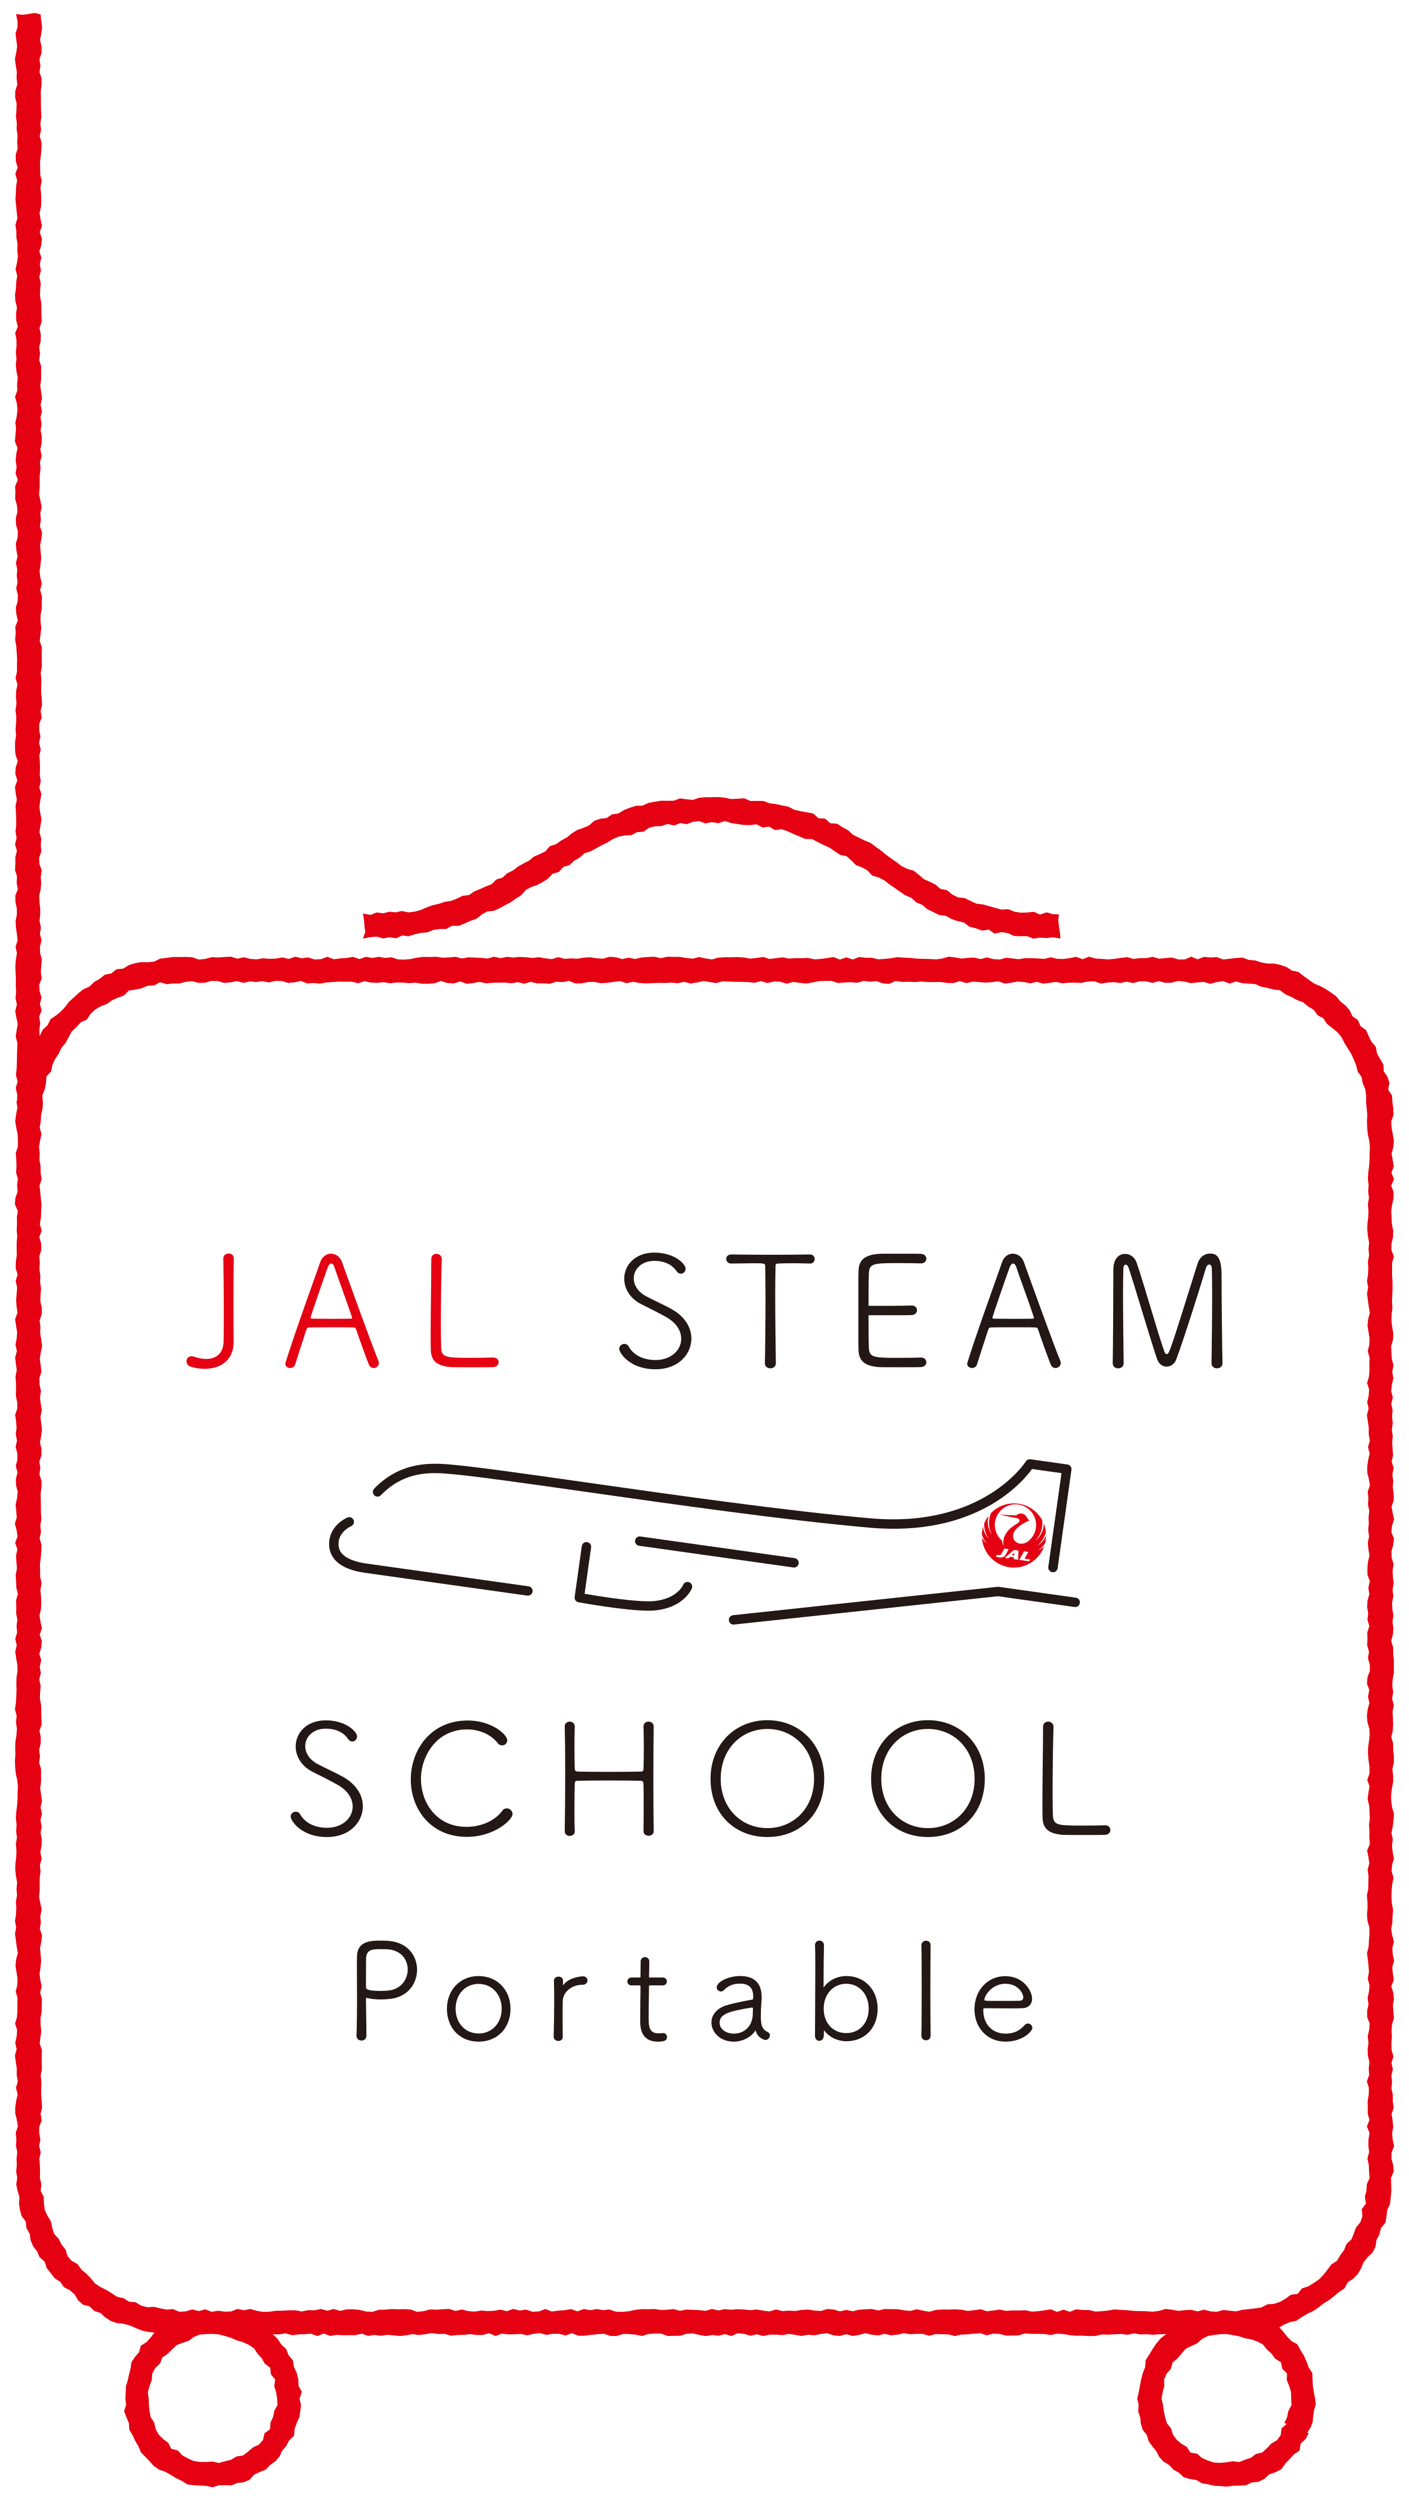 <?xml version="1.0" encoding="utf-8"?>
<!-- Generator: Adobe Illustrator 23.0.6, SVG Export Plug-In . SVG Version: 6.00 Build 0)  -->
<svg version="1.1" id="レイヤー_1" xmlns="http://www.w3.org/2000/svg" xmlns:xlink="http://www.w3.org/1999/xlink" x="0px"
	 y="0px" viewBox="0 0 124 220" style="enable-background:new 0 0 124 220;" xml:space="preserve">
<style type="text/css">
	.st0{fill:#E50012;}
	.st1{fill:#231815;}
	.st2{fill:none;}
</style>
<g>
	<g>
		<g>
			<g>
				<path class="st0" d="M20.577,110.726c-0.028,1.241-0.028,2.715-0.028,4.134c0,1.158,0,2.274,0.014,3.17v0.041
					c0,1.585-1.116,2.371-2.536,2.371c-0.386,0-0.813-0.055-1.227-0.179c-0.262-0.069-0.386-0.289-0.386-0.482
					c0-0.234,0.152-0.441,0.441-0.441c0.083,0,0.152,0.014,0.248,0.042c0.358,0.124,0.717,0.193,1.034,0.193
					c0.882,0,1.53-0.482,1.543-1.571c0.014-0.827,0.014-1.819,0.014-2.867c0-1.474-0.014-3.046-0.041-4.383v-0.014
					c0-0.29,0.234-0.441,0.468-0.441c0.234,0,0.455,0.138,0.455,0.413V110.726z"/>
				<path class="st0" d="M32.884,120.372c-0.165,0-0.345-0.097-0.427-0.317c-0.165-0.4-0.689-1.819-1.116-3.087
					c-0.041-0.11-0.083-0.165-0.22-0.165c-0.221-0.014-0.882-0.014-1.585-0.014c-0.979,0-2.067,0-2.357,0.014
					c-0.124,0-0.179,0.082-0.207,0.165c-0.358,1.103-0.786,2.398-0.992,3.073c-0.069,0.234-0.262,0.331-0.441,0.331
					c-0.207,0-0.427-0.138-0.427-0.372c0-0.041,0.014-0.096,0.028-0.138c0.772-2.494,2.384-6.918,3.046-8.82
					c0.179-0.496,0.565-0.73,0.937-0.73c0.399,0,0.799,0.248,0.978,0.744c0.91,2.536,2.729,7.566,3.197,8.669
					c0.028,0.069,0.041,0.138,0.041,0.206C33.339,120.193,33.118,120.372,32.884,120.372z M30.955,115.838
					c-0.427-1.295-1.309-3.666-1.53-4.355c-0.069-0.207-0.166-0.303-0.276-0.303c-0.11,0-0.221,0.11-0.303,0.331
					c-0.29,0.786-1.516,4.327-1.516,4.438c0,0.055,0.041,0.083,0.152,0.083c0.276,0,1.02,0.013,1.736,0.013
					c0.731,0,1.433-0.013,1.64-0.013c0.096,0,0.124-0.028,0.124-0.069C30.982,115.921,30.969,115.88,30.955,115.838z"/>
				<path class="st0" d="M43.4,120.29c-0.179,0.014-1.02,0.014-1.86,0.014c-0.827,0-1.668,0-1.847-0.014
					c-1.213-0.097-1.75-0.524-1.778-1.489c-0.014-0.303-0.014-0.744-0.014-1.282c0-1.943,0.055-5.044,0.055-6.436v-0.303
					c0-0.303,0.22-0.455,0.455-0.455c0.234,0,0.469,0.165,0.469,0.468v0.028c-0.041,0.868-0.083,3.749-0.083,5.775
					c0,0.978,0.014,1.75,0.028,2.012c0.055,0.813,0.372,0.868,2.536,0.868c0.841,0,1.75-0.014,2.026-0.028h0.041
					c0.29,0,0.455,0.206,0.455,0.414C43.883,120.069,43.731,120.276,43.4,120.29z"/>
			</g>
			<g>
				<path class="st1" d="M75.542,113.096c0-0.537,0-0.978,0.014-1.281c0.028-0.965,0.565-1.392,1.778-1.488
					c0.179-0.014,1.02-0.014,1.847-0.014c0.841,0,1.681,0,1.861,0.014c0.331,0.014,0.482,0.22,0.482,0.427
					c0,0.207-0.165,0.413-0.455,0.413h-0.041c-0.276-0.014-1.185-0.027-2.026-0.027c-2.164,0-2.481,0.055-2.536,0.869
					c-0.014,0.262-0.027,1.033-0.027,2.012v2.577c0,0.978,0.014,1.75,0.027,2.012c0.055,0.813,0.372,0.868,2.536,0.868
					c0.841,0,1.75-0.014,2.026-0.028h0.041c0.289,0,0.455,0.206,0.455,0.414c0,0.206-0.152,0.413-0.482,0.427
					c-0.179,0.014-1.02,0.014-1.861,0.014c-0.827,0-1.667,0-1.847-0.014c-1.213-0.097-1.75-0.524-1.778-1.489
					c-0.014-0.303-0.014-0.744-0.014-1.282V113.096z"/>
				<path class="st1" d="M57.679,120.483c-2.233,0-3.184-1.42-3.184-1.805c0-0.248,0.221-0.427,0.455-0.427
					c0.138,0,0.276,0.055,0.372,0.22c0.4,0.731,1.254,1.199,2.37,1.199c1.323,0,2.26-0.84,2.26-1.874c0-0.662-0.4-1.378-1.296-1.888
					c-0.703-0.4-1.461-0.772-2.205-1.144c-1.02-0.51-1.516-1.392-1.516-2.247c0-1.185,0.937-2.301,2.66-2.301
					c1.723,0,2.743,0.978,2.743,1.419c0,0.234-0.193,0.441-0.414,0.441c-0.138,0-0.275-0.069-0.386-0.234
					c-0.344-0.496-0.965-0.896-1.957-0.896c-1.13,0-1.805,0.73-1.805,1.543c0,0.565,0.345,1.172,1.089,1.571
					c0.62,0.331,1.598,0.772,2.191,1.102c1.254,0.689,1.792,1.681,1.792,2.618C60.849,119.077,59.788,120.483,57.679,120.483z"/>
				<path class="st1" d="M68.278,119.959c0,0.289-0.234,0.441-0.482,0.441c-0.248,0-0.482-0.152-0.482-0.441v-0.014
					c0.028-1.213,0.055-3.693,0.055-5.802c0-1.103-0.014-2.109-0.028-2.756c0-0.193-0.028-0.234-0.951-0.234
					c-0.593,0-1.364,0.027-2.026,0.027c-0.303,0-0.455-0.206-0.455-0.399c0-0.207,0.152-0.4,0.441-0.4h0.014
					c0.841,0.014,2.301,0.027,3.749,0.027c1.185,0,2.357-0.014,3.156-0.027h0.014c0.276,0,0.413,0.207,0.413,0.4
					c0,0.206-0.138,0.399-0.4,0.399h-0.014c-0.51-0.014-1.006-0.027-1.433-0.027c-0.662,0-1.171,0.014-1.378,0.027
					c-0.124,0-0.22,0.028-0.22,0.207c-0.014,0.661-0.028,1.557-0.028,2.536c0,2.15,0.042,4.7,0.055,6.022V119.959z"/>
				<path class="st1" d="M92.893,120.372c-0.165,0-0.345-0.097-0.427-0.317c-0.165-0.4-0.689-1.819-1.116-3.087
					c-0.041-0.11-0.083-0.165-0.221-0.165c-0.221-0.014-0.882-0.014-1.585-0.014c-0.979,0-2.067,0-2.357,0.014
					c-0.124,0-0.179,0.082-0.207,0.165c-0.358,1.103-0.786,2.398-0.992,3.073c-0.069,0.234-0.262,0.331-0.441,0.331
					c-0.207,0-0.427-0.138-0.427-0.372c0-0.041,0.014-0.096,0.028-0.138c0.772-2.494,2.384-6.918,3.046-8.82
					c0.179-0.496,0.565-0.73,0.937-0.73c0.4,0,0.799,0.248,0.979,0.744c0.91,2.536,2.729,7.566,3.197,8.669
					c0.028,0.069,0.041,0.138,0.041,0.206C93.348,120.193,93.127,120.372,92.893,120.372z M90.964,115.838
					c-0.427-1.295-1.309-3.666-1.53-4.355c-0.069-0.207-0.165-0.303-0.276-0.303c-0.11,0-0.22,0.11-0.303,0.331
					c-0.289,0.786-1.516,4.327-1.516,4.438c0,0.055,0.041,0.083,0.152,0.083c0.276,0,1.02,0.013,1.736,0.013
					c0.731,0,1.433-0.013,1.64-0.013c0.096,0,0.124-0.028,0.124-0.069C90.991,115.921,90.977,115.88,90.964,115.838z"/>
				<path class="st1" d="M76.06,114.901h2.121c0.841,0,1.75-0.014,2.026-0.028h0.041c0.29,0,0.455,0.207,0.455,0.414
					s-0.152,0.413-0.482,0.427c-0.179,0.014-1.02,0.014-1.86,0.014h-2.302L76.06,114.901z"/>
				<path class="st1" d="M107.505,112.206c0,2.109,0.052,6.526,0.08,7.739v0.014c0,0.289-0.234,0.441-0.482,0.441
					c-0.248,0-0.482-0.152-0.482-0.441v-0.014c0.014-1.323,0.055-3.872,0.055-6.022c0-0.978-0.014-1.64-0.028-2.301
					c0-0.237-0.11-0.358-0.234-0.358c-0.096,0-0.22,0.096-0.289,0.331c-0.579,1.916-1.93,6.215-2.618,8.049
					c-0.152,0.386-0.496,0.606-0.841,0.606c-0.331,0-0.648-0.193-0.813-0.606c-0.427-1.172-1.957-6.367-2.508-8.035
					c-0.069-0.22-0.179-0.331-0.276-0.331c-0.097,0-0.207,0.111-0.207,0.345c-0.014,0.661-0.028,1.323-0.028,2.301
					c0,2.15,0.041,4.7,0.055,6.022v0.014c0,0.289-0.234,0.441-0.482,0.441c-0.248,0-0.482-0.152-0.482-0.441v-0.014
					c0.028-1.213,0.055-6.115,0.055-8.224c0-1.034,0.551-1.395,1.034-1.395c0.413,0,0.84,0.262,1.02,0.786
					c0.717,2.109,1.805,6.022,2.439,7.814c0.055,0.152,0.124,0.221,0.207,0.221c0.221,0,0.276-0.193,2.715-7.966
					c0.193-0.606,0.648-0.882,1.089-0.882C106.989,110.298,107.505,110.478,107.505,112.206"/>
			</g>
			<g>
				<path class="st1" d="M28.764,161.642c-2.233,0-3.183-1.42-3.183-1.805c0-0.248,0.22-0.428,0.455-0.428
					c0.138,0,0.276,0.055,0.372,0.221c0.4,0.73,1.254,1.198,2.37,1.198c1.323,0,2.26-0.84,2.26-1.874c0-0.661-0.4-1.378-1.295-1.888
					c-0.703-0.4-1.461-0.772-2.205-1.144c-1.02-0.51-1.516-1.392-1.516-2.247c0-1.185,0.937-2.301,2.66-2.301
					c1.723,0,2.743,0.978,2.743,1.42c0,0.234-0.193,0.441-0.414,0.441c-0.138,0-0.276-0.069-0.386-0.234
					c-0.345-0.497-0.965-0.896-1.957-0.896c-1.13,0-1.805,0.731-1.805,1.544c0,0.565,0.345,1.171,1.089,1.571
					c0.62,0.331,1.598,0.772,2.191,1.102c1.254,0.689,1.792,1.681,1.792,2.619C31.934,160.236,30.872,161.642,28.764,161.642z"/>
				<path class="st1" d="M41.085,161.627c-3.197,0-4.934-2.467-4.934-5.044c0-2.564,1.709-5.196,5.016-5.196
					c2.109,0,3.473,1.241,3.473,1.737c0,0.262-0.207,0.455-0.455,0.455c-0.124,0-0.275-0.056-0.386-0.207
					c-0.648-0.813-1.668-1.199-2.701-1.199c-2.715,0-4.052,2.398-4.052,4.355c0,2.04,1.323,4.217,4.01,4.217
					c1.241,0,2.467-0.496,3.142-1.406c0.111-0.165,0.262-0.22,0.4-0.22c0.262,0,0.51,0.22,0.51,0.496
					C45.109,160.125,43.511,161.627,41.085,161.627z"/>
				<path class="st1" d="M57.527,161.131c0,0.262-0.22,0.4-0.441,0.4c-0.235,0-0.455-0.138-0.455-0.4v-0.014
					c0.014-0.689,0.014-1.42,0.014-2.081c0-0.896,0-1.654-0.014-2.012c0-0.276-0.11-0.331-0.248-0.331
					c-0.524-0.014-1.654-0.028-2.77-0.028s-2.219,0.014-2.729,0.028c-0.179,0-0.303,0.014-0.303,0.276
					c-0.014,0.372-0.027,1.226-0.027,2.219c0,0.606,0,1.268,0.027,1.929v0.014c0,0.276-0.22,0.414-0.441,0.414
					c-0.22,0-0.441-0.138-0.441-0.414v-0.014c0.027-1.516,0.041-3.39,0.041-5.154c0-1.529-0.014-2.977-0.041-4.038v-0.014
					c0-0.275,0.22-0.427,0.441-0.427c0.221,0,0.441,0.152,0.441,0.427v0.014c-0.014,0.579-0.027,1.171-0.027,1.723
					c0,0.841,0.014,1.571,0.027,1.929c0,0.248,0.11,0.29,0.248,0.303c0.344,0.014,1.489,0.028,2.674,0.028
					c1.199,0,2.425-0.014,2.922-0.028c0.179,0,0.207-0.124,0.207-0.289c0.014-0.331,0.028-1.075,0.028-1.929
					c0-0.552-0.014-1.158-0.028-1.737v-0.014c0-0.289,0.22-0.427,0.441-0.427c0.234,0,0.455,0.152,0.455,0.427v0.014
					c-0.014,1.171-0.028,2.936-0.028,4.672c0,1.737,0.014,3.446,0.028,4.521V161.131z"/>
				<path class="st1" d="M62.531,156.514c0-2.991,2.136-5.154,5.003-5.154c2.866,0,5.003,2.163,5.003,5.154
					c0,3.101-2.136,5.127-5.003,5.127C64.667,161.642,62.531,159.615,62.531,156.514z M71.641,156.514
					c0-2.632-1.833-4.382-4.107-4.382c-2.274,0-4.107,1.75-4.107,4.382c0,2.619,1.833,4.342,4.107,4.342
					C69.808,160.856,71.641,159.133,71.641,156.514z"/>
				<path class="st1" d="M76.662,156.514c0-2.991,2.136-5.154,5.003-5.154c2.867,0,5.003,2.163,5.003,5.154
					c0,3.101-2.136,5.127-5.003,5.127C78.798,161.642,76.662,159.615,76.662,156.514z M85.771,156.514
					c0-2.632-1.833-4.382-4.107-4.382c-2.274,0-4.107,1.75-4.107,4.382c0,2.619,1.833,4.342,4.107,4.342
					C83.938,160.856,85.771,159.133,85.771,156.514z"/>
				<path class="st1" d="M97.238,161.448c-0.179,0.014-1.02,0.014-1.861,0.014c-0.827,0-1.668,0-1.847-0.014
					c-1.213-0.096-1.75-0.524-1.778-1.489c-0.014-0.303-0.014-0.744-0.014-1.281c0-1.943,0.055-5.044,0.055-6.436v-0.303
					c0-0.303,0.221-0.455,0.455-0.455c0.234,0,0.469,0.165,0.469,0.469v0.028c-0.041,0.868-0.083,3.748-0.083,5.774
					c0,0.979,0.014,1.751,0.028,2.012c0.055,0.813,0.372,0.868,2.536,0.868c0.841,0,1.75-0.014,2.026-0.028h0.041
					c0.29,0,0.455,0.207,0.455,0.414C97.721,161.228,97.569,161.435,97.238,161.448z"/>
			</g>
		</g>
		<g>
			<g>
				<path class="st1" d="M46.457,140.403c-0.019,0-0.038-0.001-0.058-0.004l-14.27-2.005c-1.335-0.188-2.262-0.616-2.757-1.274
					c-0.341-0.454-0.47-1.001-0.381-1.625c0.117-0.826,0.689-1.541,1.569-1.961c0.206-0.098,0.453-0.011,0.552,0.195
					c0.098,0.206,0.011,0.453-0.195,0.552c-0.625,0.299-1.028,0.784-1.106,1.331c-0.057,0.405,0.016,0.736,0.223,1.012
					c0.353,0.469,1.118,0.798,2.212,0.952l14.27,2.005c0.226,0.032,0.384,0.241,0.352,0.467
					C46.837,140.254,46.66,140.403,46.457,140.403z"/>
				<path class="st1" d="M69.877,137.926c-0.019,0-0.038-0.001-0.058-0.004l-13.575-1.908c-0.226-0.032-0.384-0.241-0.352-0.467
					c0.032-0.226,0.24-0.384,0.467-0.352l13.575,1.908c0.226,0.032,0.384,0.241,0.352,0.467
					C70.257,137.777,70.08,137.926,69.877,137.926z"/>
				<path class="st1" d="M57.068,141.725c-2.088,0-5.978-0.71-6.16-0.743c-0.218-0.04-0.366-0.245-0.335-0.464l0.629-4.475
					c0.032-0.226,0.241-0.384,0.467-0.352c0.226,0.032,0.384,0.241,0.352,0.467l-0.573,4.08c1.184,0.205,4.736,0.784,6.142,0.639
					c2.024-0.21,2.525-1.411,2.53-1.423c0.084-0.212,0.323-0.317,0.538-0.231c0.212,0.085,0.316,0.325,0.231,0.538
					c-0.027,0.068-0.697,1.679-3.213,1.939C57.5,141.717,57.294,141.725,57.068,141.725z"/>
				<path class="st1" d="M64.556,142.947c-0.209,0-0.388-0.157-0.411-0.37c-0.024-0.227,0.14-0.431,0.367-0.455l23.278-2.497
					c0.034-0.004,0.068-0.003,0.102,0.002l6.788,0.954c0.226,0.032,0.384,0.241,0.352,0.467c-0.032,0.226-0.24,0.384-0.467,0.352
					l-6.737-0.947l-23.227,2.492C64.586,142.946,64.571,142.947,64.556,142.947z"/>
			</g>
			<path class="st1" d="M92.667,138.344c-0.019,0-0.038-0.001-0.058-0.004c-0.226-0.032-0.384-0.241-0.352-0.467l1.16-8.251
				l-2.593-0.364c-0.818,1.14-4.874,5.985-14.254,5.166c-7.319-0.638-17.086-2.028-24.934-3.144
				c-5.566-0.792-10.374-1.476-12.475-1.624c-1.755-0.125-3.796,0.004-5.638,1.906c-0.159,0.164-0.421,0.169-0.585,0.01
				c-0.164-0.159-0.168-0.421-0.009-0.585c2.09-2.159,4.46-2.286,6.29-2.156c2.131,0.151,6.721,0.803,12.533,1.631
				c7.838,1.115,17.593,2.503,24.89,3.138c9.887,0.861,13.597-4.946,13.633-5.005c0.086-0.14,0.247-0.215,0.409-0.192l3.257,0.458
				c0.109,0.015,0.207,0.073,0.273,0.161c0.066,0.087,0.094,0.198,0.079,0.307l-1.217,8.66
				C93.047,138.195,92.87,138.344,92.667,138.344z"/>
			<g>
				<path class="st2" d="M92.033,135.502c-0.217,1.544-1.645,2.62-3.189,2.403c-1.544-0.217-2.62-1.644-2.403-3.189
					c0.217-1.544,1.645-2.62,3.189-2.403C91.173,132.53,92.25,133.957,92.033,135.502z"/>
				<g>
					<polygon class="st0" points="89.035,136.846 89.249,136.876 89.275,136.619 					"/>
					<path class="st0" d="M91.987,135.746c0.043-0.174,0.074-0.429,0.073-0.621c0-0.003-0.004-0.004-0.005-0.001
						c-0.095,0.264-0.324,0.608-0.747,0.856c-0.004,0.003-0.007-0.003-0.004-0.006c0.384-0.31,0.645-0.721,0.739-1.169
						c-0.028-0.258-0.091-0.513-0.185-0.743c-0.001-0.003-0.005-0.003-0.005,0.001c0.003,0.467-0.189,1.056-0.702,1.483
						c-0.003,0.003-0.008-0.002-0.005-0.005c0.459-0.496,0.653-1.152,0.571-1.778c-0.413-0.76-1.168-1.321-2.09-1.451
						c-0.922-0.13-1.803,0.202-2.408,0.819c-0.252,0.579-0.246,1.263,0.058,1.867c0.002,0.004-0.003,0.007-0.006,0.003
						c-0.375-0.552-0.398-1.171-0.266-1.619c0.001-0.004-0.002-0.005-0.004-0.002c-0.153,0.195-0.285,0.423-0.383,0.663
						c-0.033,0.457,0.105,0.924,0.388,1.328c0.003,0.004-0.002,0.008-0.005,0.005c-0.338-0.355-0.463-0.749-0.482-1.029
						c0-0.003-0.004-0.004-0.005-0.001c-0.054,0.184-0.095,0.438-0.101,0.617c0.054,0.315,0.224,0.596,0.408,0.808
						c0.003,0.004-0.001,0.008-0.005,0.005c-0.214-0.179-0.325-0.341-0.397-0.479c-0.001-0.003-0.004-0.002-0.004,0.001
						c0.082,1.292,1.071,2.416,2.424,2.606c1.353,0.19,2.615-0.618,3.049-1.837c0.001-0.003-0.002-0.005-0.004-0.002
						c-0.107,0.113-0.259,0.238-0.514,0.351c-0.004,0.002-0.007-0.004-0.003-0.007C91.608,136.257,91.848,136.034,91.987,135.746z
						 M87.908,137.032c-0.103-0.014-0.19-0.037-0.261-0.064l0.089-0.16c0.172,0.045,0.323,0.05,0.403-0.093l0.253-0.457l0.381,0.053
						l-0.279,0.503C88.352,137.072,88.092,137.058,87.908,137.032z M89.217,137.189l0.016-0.158l-0.344-0.048l-0.149,0.139
						l-0.315-0.044l0.742-0.65c0.035-0.031,0.084-0.049,0.126-0.043l0.341,0.048l-0.036,0.81L89.217,137.189z M90.566,137.378
						l-0.865-0.122l0.419-0.756l0.381,0.054l-0.331,0.596l0.485,0.068L90.566,137.378z M90.452,135.64
						c-0.65,0.477-1.454,0.001-1.271-0.67c0.141-0.517,0.861-0.951,1.389-1.167c0.002-0.001,0.003-0.004,0.001-0.006
						c-0.055-0.071-0.169-0.227-0.24-0.342c-0.197-0.319-0.61-0.389-0.901-0.111l-1.424-0.066c-0.006-0.001-0.007,0.008-0.001,0.009
						l1.495,0.299c0.265,0.053,0.318,0.307,0.033,0.467c-1.059,0.591-1.338,1.334-1.209,1.973c0.001,0.004-0.006,0.006-0.008,0.002
						c-0.07-0.137-0.115-0.298-0.128-0.463c-0.419-0.354-0.715-0.956-0.62-1.636c0.139-0.987,1.058-1.687,2.053-1.547
						c0.995,0.14,1.685,1.066,1.547,2.053C91.092,134.968,90.794,135.39,90.452,135.64z"/>
				</g>
			</g>
		</g>
		<g>
			<g>
				<path class="st1" d="M31.409,179.143c0.036-0.999,0.048-2.118,0.048-3.177c0-1.071-0.012-2.082-0.012-2.867
					c0-0.393,0-0.726,0.012-0.987c0.036-1.309,1.249-1.321,2.094-1.321c0.226,0,0.44,0.012,0.618,0.024
					c1.678,0.119,2.498,1.309,2.498,2.498c0,1.178-0.785,2.355-2.332,2.534c-0.274,0.036-0.548,0.048-0.809,0.048
					c-0.428,0-0.833-0.036-1.178-0.119c-0.047-0.012-0.071-0.024-0.107-0.024c-0.06,0-0.071,0.048-0.071,0.179
					c0,0.809,0.036,1.975,0.036,2.867v0.321c0,0.274-0.19,0.393-0.392,0.393c-0.202,0-0.405-0.131-0.405-0.357V179.143z
					 M35.918,173.29c0-0.869-0.583-1.737-1.832-1.809c-0.154-0.012-0.405-0.012-0.642-0.012c-0.678,0-1.202,0.048-1.261,0.773
					c0,0.06-0.012,0.143-0.012,2.213v0.381c0,0.226,0.178,0.381,1.297,0.381c0.25,0,0.511-0.012,0.738-0.036
					C35.323,175.063,35.918,174.17,35.918,173.29z"/>
				<path class="st1" d="M31.814,179.549c-0.214,0-0.442-0.138-0.442-0.394l0-0.013c0.032-0.888,0.048-1.957,0.048-3.176
					c0-0.576-0.003-1.136-0.007-1.652c-0.003-0.442-0.005-0.853-0.005-1.215c0-0.39,0-0.727,0.012-0.989
					c0.037-1.356,1.297-1.356,2.131-1.356c0.233,0,0.454,0.013,0.621,0.024c1.75,0.124,2.533,1.363,2.533,2.535
					c0,1.144-0.731,2.383-2.365,2.571c-0.247,0.032-0.513,0.048-0.813,0.048c-0.458,0-0.857-0.04-1.187-0.12
					c-0.016-0.004-0.029-0.008-0.04-0.011c-0.023-0.007-0.038-0.011-0.058-0.011c-0.018,0-0.034,0-0.034,0.141
					c0,0.394,0.008,0.866,0.017,1.365c0.009,0.514,0.019,1.045,0.019,1.502v0.321C32.244,179.437,32.012,179.549,31.814,179.549z
					 M31.446,179.144v0.011c0,0.208,0.189,0.32,0.367,0.32c0.172,0,0.355-0.094,0.355-0.356v-0.321c0-0.457-0.009-0.987-0.018-1.501
					c-0.009-0.5-0.017-0.971-0.017-1.367c0-0.101,0-0.215,0.109-0.215c0.03,0,0.053,0.006,0.079,0.015
					c0.011,0.003,0.023,0.006,0.037,0.01c0.324,0.078,0.717,0.118,1.169,0.118c0.297,0,0.56-0.016,0.804-0.048
					c1.588-0.183,2.299-1.386,2.299-2.497c0-1.138-0.762-2.341-2.464-2.461c-0.165-0.011-0.385-0.024-0.616-0.024
					c-0.805,0-2.022,0-2.057,1.285c-0.012,0.262-0.012,0.597-0.012,0.986c0,0.362,0.003,0.773,0.005,1.215
					c0.003,0.517,0.007,1.076,0.007,1.652C31.494,177.186,31.478,178.255,31.446,179.144z M33.467,175.254
					c-1.116,0-1.334-0.153-1.334-0.418v-0.381c0-1.175,0.004-1.909,0.011-2.18l0-0.032c0.062-0.751,0.601-0.811,1.299-0.811
					c0.241,0,0.489,0,0.645,0.012c1.289,0.074,1.867,0.98,1.867,1.846c0,0.84-0.546,1.801-1.747,1.929
					C33.989,175.242,33.726,175.254,33.467,175.254z M33.444,171.507c-0.681,0-1.168,0.053-1.224,0.74l0,0.031
					c-0.007,0.271-0.011,1.004-0.011,2.179v0.381c0,0.174,0.097,0.344,1.259,0.344c0.256,0,0.516-0.013,0.734-0.036
					c1.154-0.123,1.68-1.047,1.68-1.855c0-0.831-0.556-1.701-1.797-1.771C33.93,171.507,33.683,171.507,33.444,171.507z"/>
			</g>
			<g>
				<path class="st1" d="M39.369,176.752c0-1.654,1.166-2.843,2.748-2.843c1.582,0,2.772,1.19,2.772,2.843
					c0,1.713-1.19,2.855-2.772,2.855C40.535,179.607,39.369,178.465,39.369,176.752z M44.188,176.752
					c0-1.344-0.928-2.225-2.07-2.225c-1.142,0-2.058,0.881-2.058,2.225c0,1.332,0.916,2.213,2.058,2.213
					C43.26,178.965,44.188,178.085,44.188,176.752z"/>
				<path class="st1" d="M42.118,179.645c-1.64,0-2.785-1.189-2.785-2.892c0-1.669,1.171-2.88,2.785-2.88
					c1.628,0,2.809,1.211,2.809,2.88C44.927,178.455,43.772,179.645,42.118,179.645z M42.118,173.946
					c-1.571,0-2.711,1.18-2.711,2.806c0,1.659,1.115,2.818,2.711,2.818c1.61,0,2.735-1.159,2.735-2.818
					C44.852,175.126,43.702,173.946,42.118,173.946z M42.118,179.002c-1.214,0-2.096-0.946-2.096-2.25
					c0-1.311,0.881-2.262,2.096-2.262c1.221,0,2.107,0.952,2.107,2.262C44.225,178.056,43.339,179.002,42.118,179.002z
					 M42.118,174.564c-1.171,0-2.021,0.92-2.021,2.188c0,1.261,0.85,2.176,2.021,2.176c1.178,0,2.033-0.915,2.033-2.176
					C44.15,175.485,43.295,174.564,42.118,174.564z"/>
			</g>
			<g>
				<path class="st1" d="M49.489,179.227c0,0.214-0.167,0.321-0.345,0.321c-0.19,0-0.381-0.119-0.381-0.333v-0.012
					c0.024-0.964,0.048-2.082,0.048-3.105c0-0.666-0.012-1.297-0.024-1.82v-0.012c0-0.19,0.19-0.309,0.369-0.309
					c0.179,0,0.357,0.107,0.357,0.333c0,0.178-0.012,0.262-0.012,0.428c0,0.036,0.012,0.06,0.012,0.06
					c0.012,0,0.036-0.024,0.048-0.048c0.523-0.726,1.594-0.797,1.737-0.797c0.25,0,0.369,0.154,0.369,0.321
					c0,0.167-0.131,0.345-0.369,0.345c-0.845,0-1.785,0.535-1.808,1.451c-0.012,0.309-0.012,0.857-0.012,1.535
					c0,0.488,0,1.047,0.012,1.63V179.227z"/>
				<path class="st1" d="M49.144,179.585c-0.202,0-0.418-0.129-0.418-0.37v-0.012c0.024-0.953,0.048-2.067,0.048-3.105
					c0-0.662-0.012-1.292-0.024-1.819l0-0.012c0-0.214,0.211-0.347,0.406-0.347c0.19,0,0.394,0.116,0.394,0.371
					c0,0.092-0.003,0.158-0.006,0.224c-0.003,0.057-0.005,0.113-0.006,0.185c0.577-0.781,1.747-0.802,1.759-0.802
					c0.28,0,0.406,0.18,0.406,0.358c0,0.185-0.142,0.382-0.406,0.382c-1.086,0-1.753,0.72-1.771,1.415
					c-0.012,0.31-0.012,0.85-0.012,1.534c0,0.49,0,1.046,0.012,1.629v0.013C49.526,179.473,49.328,179.585,49.144,179.585z
					 M49.156,173.993c-0.159,0-0.331,0.104-0.331,0.273v0.011c0.012,0.527,0.024,1.157,0.024,1.82c0,1.039-0.024,2.153-0.048,3.106
					v0.011c0,0.194,0.173,0.296,0.343,0.296c0.153,0,0.308-0.088,0.308-0.284v-0.012c-0.012-0.583-0.012-1.139-0.012-1.63
					c0-0.685,0-1.226,0.012-1.536c0.024-0.931,0.957-1.487,1.845-1.487c0.215,0,0.331-0.159,0.331-0.308
					c0-0.131-0.087-0.284-0.331-0.284c-0.011,0-1.159,0.021-1.707,0.782c-0.006,0.014-0.039,0.063-0.078,0.063H49.49l-0.01-0.021
					c-0.002-0.003-0.016-0.033-0.016-0.076c0-0.082,0.003-0.145,0.006-0.208c0.003-0.065,0.006-0.13,0.006-0.22
					C49.475,174.085,49.315,173.993,49.156,173.993z"/>
			</g>
			<g>
				<path class="st1" d="M57.27,174.658c-0.19,0-0.19,0.024-0.19,0.179c0,0.452-0.036,1.677-0.036,2.558
					c0,0.928,0.024,1.558,0.952,1.558c0.107,0,0.214-0.012,0.333-0.024h0.048c0.179,0,0.286,0.155,0.286,0.309
					c0,0.309-0.286,0.369-0.761,0.369c-1.523,0-1.523-1.297-1.523-1.82c0-0.761,0.024-2.213,0.024-2.796v-0.19
					c0-0.119-0.036-0.143-0.119-0.143h-0.702c-0.226,0-0.333-0.154-0.333-0.309c0-0.155,0.107-0.309,0.333-0.309h0.69
					c0.107,0,0.131-0.012,0.131-0.119c0-0.048,0.012-0.619,0.012-1.035v-0.297c0-0.226,0.178-0.345,0.345-0.345
					c0.178,0,0.345,0.119,0.345,0.369c0,0.345-0.024,1.297-0.024,1.297c0,0.131,0.024,0.131,0.179,0.131h1.059
					c0.226,0,0.333,0.155,0.333,0.309c0,0.155-0.107,0.309-0.333,0.309H57.27z"/>
				<path class="st1" d="M57.901,179.645c-1.56,0-1.56-1.35-1.56-1.857c0-0.406,0.007-0.998,0.013-1.571
					c0.005-0.49,0.011-0.953,0.011-1.225v-0.19c0-0.106-0.025-0.106-0.081-0.106h-0.702c-0.254,0-0.37-0.179-0.37-0.346
					c0-0.167,0.116-0.347,0.37-0.347h0.69c0.093,0,0.093-0.001,0.093-0.082c0-0.012,0.001-0.058,0.002-0.126
					c0.003-0.194,0.01-0.598,0.01-0.909v-0.297c0-0.248,0.197-0.382,0.382-0.382c0.19,0,0.382,0.125,0.382,0.406
					c0,0.341-0.024,1.288-0.024,1.298c0,0.092,0,0.092,0.141,0.092h1.059c0.254,0,0.37,0.18,0.37,0.347
					c0,0.167-0.116,0.346-0.37,0.346H57.27c-0.153,0-0.153,0-0.153,0.141c0,0.189-0.006,0.514-0.013,0.889
					c-0.01,0.515-0.022,1.156-0.022,1.669c0,0.971,0.042,1.521,0.915,1.521c0.102,0,0.203-0.011,0.32-0.023l0.01-0.001h0.051
					c0.202,0,0.323,0.176,0.323,0.347C58.7,179.613,58.305,179.645,57.901,179.645z M55.581,174.076
					c-0.205,0-0.296,0.137-0.296,0.273c0,0.135,0.091,0.272,0.296,0.272h0.702c0.112,0,0.156,0.05,0.156,0.18v0.19
					c0,0.272-0.005,0.735-0.011,1.226c-0.006,0.572-0.013,1.164-0.013,1.57c0,0.533,0,1.783,1.486,1.783
					c0.535,0,0.724-0.087,0.724-0.332c0-0.134-0.093-0.273-0.248-0.273l-0.054,0.001c-0.114,0.012-0.221,0.023-0.327,0.023
					c-0.989,0-0.989-0.704-0.989-1.595c0-0.513,0.012-1.155,0.022-1.67c0.007-0.376,0.013-0.7,0.013-0.888
					c0-0.178,0.02-0.215,0.228-0.215h1.047c0.205,0,0.296-0.137,0.296-0.272c0-0.136-0.091-0.273-0.296-0.273h-1.059
					c-0.153,0-0.216,0-0.216-0.167c0-0.011,0.024-0.957,0.024-1.297c0-0.245-0.166-0.332-0.307-0.332
					c-0.153,0-0.308,0.106-0.308,0.308v0.297c0,0.312-0.007,0.716-0.01,0.91c-0.001,0.068-0.002,0.113-0.002,0.125
					c0,0.135-0.05,0.156-0.168,0.156H55.581z"/>
			</g>
			<g>
				<path class="st1" d="M66.456,178.632c-0.357,0.607-1.154,0.976-1.88,0.976c-1.202,0-1.927-0.821-1.927-1.642
					c0-0.595,0.392-1.202,1.273-1.475c0.738-0.226,1.701-0.405,2.201-0.488c0.143-0.024,0.19-0.06,0.19-0.143
					c0-0.059,0.012-0.131,0.012-0.19c0-0.654-0.274-1.166-1.237-1.166c-0.643,0-1.118,0.274-1.392,0.571
					c-0.071,0.083-0.167,0.119-0.25,0.119c-0.178,0-0.333-0.131-0.333-0.321c0-0.452,0.999-0.964,2.022-0.964
					c1.107,0,1.856,0.488,1.856,1.82c0,0.107,0,0.214-0.012,0.333c-0.036,0.392-0.059,0.928-0.059,1.32
					c0,0.988,0.19,1.225,0.666,1.475c0.095,0.047,0.131,0.143,0.131,0.238c0,0.167-0.143,0.369-0.357,0.369
					c-0.071,0-0.666-0.167-0.833-0.821c-0.012-0.036-0.012-0.048-0.036-0.048C66.491,178.596,66.468,178.608,66.456,178.632z
					 M66.289,177.145c0-0.131,0.012-0.262,0.012-0.405c0-0.095-0.036-0.131-0.119-0.131h-0.036
					c-1.868,0.297-2.855,0.535-2.855,1.368c0,0.5,0.476,0.999,1.273,0.999C65.659,178.977,66.289,178.156,66.289,177.145z"/>
				<path class="st1" d="M64.576,179.645c-1.23,0-1.965-0.854-1.965-1.679c0-0.693,0.486-1.258,1.3-1.511
					c0.78-0.239,1.803-0.421,2.206-0.489c0.148-0.025,0.159-0.059,0.159-0.107c0-0.031,0.003-0.064,0.006-0.098
					c0.003-0.032,0.005-0.063,0.005-0.092c0-0.77-0.381-1.129-1.2-1.129c-0.767,0-1.21,0.391-1.365,0.559
					c-0.071,0.083-0.172,0.131-0.277,0.131c-0.208,0-0.37-0.157-0.37-0.358c0-0.495,1.039-1.001,2.06-1.001
					c1.256,0,1.893,0.624,1.893,1.857c0,0.106,0,0.216-0.012,0.337c-0.035,0.39-0.059,0.92-0.059,1.317
					c0,0.998,0.197,1.206,0.646,1.442c0.095,0.047,0.151,0.146,0.151,0.27c0,0.192-0.162,0.406-0.394,0.406
					c-0.081,0-0.696-0.168-0.869-0.849l-0.002-0.005c0,0,0,0,0,0l-0.001,0.002C66.144,179.236,65.357,179.645,64.576,179.645z
					 M65.088,174.467c0.857,0,1.274,0.393,1.274,1.203c0,0.031-0.003,0.064-0.006,0.098c-0.003,0.032-0.005,0.063-0.005,0.092
					c0,0.118-0.085,0.156-0.221,0.18c-0.402,0.067-1.42,0.248-2.196,0.487c-0.781,0.242-1.247,0.78-1.247,1.439
					c0,0.789,0.707,1.605,1.89,1.605c0.756,0,1.515-0.393,1.847-0.957c0.017-0.033,0.048-0.049,0.051-0.051l0.017-0.004
					c0.048,0,0.058,0.033,0.067,0.06l0.004,0.013c0.16,0.628,0.727,0.796,0.797,0.796c0.198,0,0.32-0.194,0.32-0.332
					c0-0.056-0.014-0.156-0.11-0.204c-0.507-0.267-0.687-0.535-0.687-1.509c0-0.4,0.024-0.932,0.06-1.324
					c0.012-0.118,0.012-0.221,0.012-0.33c0-1.183-0.612-1.783-1.819-1.783c-1.05,0-1.985,0.518-1.985,0.926
					c0,0.162,0.127,0.284,0.296,0.284c0.083,0,0.164-0.039,0.222-0.106C63.83,174.874,64.291,174.467,65.088,174.467z
					 M64.564,179.014c-0.644,0-1.31-0.388-1.31-1.037c0-0.882,1.091-1.119,2.887-1.405l0.041,0c0.107,0,0.156,0.053,0.156,0.168
					c0,0.074-0.003,0.144-0.006,0.213c-0.003,0.065-0.005,0.128-0.005,0.192C66.327,178.246,65.602,179.014,64.564,179.014z
					 M66.147,176.647c-1.986,0.317-2.818,0.572-2.818,1.331c0,0.603,0.628,0.963,1.235,0.963c1.01,0,1.688-0.721,1.688-1.795
					c0-0.065,0.003-0.129,0.006-0.195c0.003-0.068,0.006-0.137,0.006-0.21c0-0.081-0.024-0.094-0.082-0.094H66.147z"/>
			</g>
			<g>
				<path class="st1" d="M72.477,171.172c-0.024,0.904-0.036,2.189-0.036,3.617c0,0.083,0,0.131,0.024,0.131
					c0.024,0,0.06-0.024,0.107-0.095c0.417-0.559,1.119-0.916,1.927-0.916c1.547,0,2.701,1.166,2.701,2.832
					c0,1.725-1.154,2.832-2.701,2.832c-0.702,0-1.404-0.286-1.88-0.857c-0.071-0.095-0.107-0.143-0.131-0.143
					c-0.012,0-0.024,0-0.024,0.488c0,0.476-0.333,0.476-0.357,0.476c-0.178,0-0.345-0.131-0.345-0.405
					c0-1.225,0.024-3.831,0.024-5.77c0-0.976,0-1.785-0.024-2.165c-0.012-0.357,0.25-0.405,0.357-0.405
					c0.178,0,0.357,0.131,0.357,0.369V171.172z M76.486,176.74c0-1.333-0.88-2.225-2.011-2.225c-1.13,0-2.022,0.892-2.022,2.225
					c0,1.332,0.892,2.189,2.022,2.189C75.606,178.929,76.486,178.073,76.486,176.74z"/>
				<path class="st1" d="M74.499,179.609c-0.752,0-1.447-0.317-1.908-0.87c-0.031-0.041-0.06-0.081-0.082-0.105
					c-0.005,0.067-0.007,0.21-0.007,0.427c0,0.499-0.354,0.513-0.394,0.513c-0.19,0-0.382-0.136-0.382-0.441
					c0-0.543,0.005-1.34,0.01-2.263c0.007-1.138,0.014-2.427,0.014-3.508c0-0.957,0-1.783-0.024-2.163
					c-0.005-0.142,0.031-0.253,0.105-0.331c0.099-0.102,0.235-0.113,0.289-0.113c0.191,0,0.394,0.142,0.394,0.406l0,0.012
					c-0.023,0.875-0.035,2.159-0.035,3.616c0,0.031,0,0.065,0.002,0.086c0.013-0.009,0.033-0.029,0.061-0.07
					c0.435-0.585,1.167-0.932,1.958-0.932c1.587,0,2.738,1.206,2.738,2.869C77.237,178.429,76.111,179.609,74.499,179.609z
					 M72.489,178.535c0.043,0,0.075,0.043,0.161,0.157c0.446,0.535,1.12,0.842,1.85,0.842c1.568,0,2.664-1.149,2.664-2.794
					c0-1.619-1.12-2.794-2.664-2.794c-0.768,0-1.477,0.337-1.898,0.901c-0.049,0.073-0.094,0.11-0.137,0.11
					c-0.061,0-0.061-0.067-0.061-0.168c0-1.458,0.013-2.742,0.036-3.617v-0.011c0-0.218-0.161-0.332-0.32-0.332
					c-0.044,0-0.156,0.009-0.235,0.091c-0.06,0.063-0.089,0.155-0.085,0.275c0.024,0.381,0.024,1.209,0.024,2.167
					c0,1.081-0.008,2.37-0.014,3.508c-0.005,0.923-0.01,1.72-0.01,2.262c0,0.271,0.166,0.367,0.308,0.367
					c0.053,0,0.32-0.021,0.32-0.439C72.428,178.535,72.436,178.535,72.489,178.535z M74.476,178.966c-1.193,0-2.06-0.936-2.06-2.226
					c0-1.311,0.866-2.262,2.06-2.262c1.187,0,2.048,0.951,2.048,2.262S75.681,178.966,74.476,178.966z M74.476,174.553
					c-1.15,0-1.985,0.92-1.985,2.188c0,1.267,0.816,2.152,1.985,2.152c1.162,0,1.973-0.885,1.973-2.152
					C76.449,175.473,75.619,174.553,74.476,174.553z"/>
			</g>
			<g>
				<path class="st1" d="M81.862,179.12c0,0.25-0.178,0.369-0.369,0.369c-0.19,0-0.369-0.119-0.369-0.369v-0.012
					c0.024-0.857,0.024-2.594,0.024-4.223c0-1.642,0-3.2-0.024-3.688v-0.012c0-0.262,0.19-0.381,0.381-0.381
					c0.179,0,0.357,0.119,0.357,0.357v0.012c-0.012,0.547-0.024,2.32-0.024,4.116c0,1.475,0.012,2.974,0.024,3.819V179.12z"/>
				<path class="st1" d="M81.494,179.526c-0.202,0-0.406-0.125-0.406-0.406v-0.011c0.024-0.857,0.024-2.569,0.024-4.224
					c0-1.645,0-3.199-0.024-3.687l0-0.014c0-0.289,0.21-0.418,0.418-0.418c0.196,0,0.394,0.135,0.394,0.394v0.011
					c-0.011,0.522-0.024,2.244-0.024,4.117c0,1.482,0.012,2.986,0.024,3.819v0.012C81.9,179.4,81.696,179.526,81.494,179.526z
					 M81.505,170.84c-0.171,0-0.344,0.106-0.344,0.344v0.012c0.024,0.487,0.024,2.042,0.024,3.688c0,1.655,0,3.367-0.024,4.225
					l0,0.011c0,0.245,0.179,0.332,0.332,0.332c0.153,0,0.331-0.087,0.331-0.332v-0.011c-0.012-0.833-0.024-2.337-0.024-3.819
					c0-1.873,0.012-3.596,0.024-4.117v-0.011C81.825,170.941,81.659,170.84,81.505,170.84z"/>
			</g>
			<g>
				<path class="st1" d="M88.485,179.607c-1.511,0-2.689-1.13-2.689-2.808c0-1.737,1.249-2.879,2.653-2.879
					c1.63,0,2.344,1.273,2.344,1.951c0,0.452-0.274,0.785-0.869,0.797c-0.274,0.012-0.678,0.012-1.118,0.012
					c-0.892,0-1.904-0.012-2.165-0.012c-0.119,0-0.143,0.048-0.143,0.214c0,1.297,0.856,2.094,1.999,2.094
					c0.869,0,1.356-0.369,1.725-0.785c0.071-0.071,0.154-0.107,0.238-0.107c0.179,0,0.357,0.155,0.357,0.345
					C90.817,178.703,89.984,179.607,88.485,179.607z M88.461,174.515c-1.142,0-1.868,1.023-1.868,1.463
					c0,0.119,0.107,0.119,1.487,0.119c0.619,0,1.285,0,1.618-0.012c0.286-0.012,0.393-0.143,0.393-0.333
					C90.091,175.408,89.675,174.515,88.461,174.515z"/>
				<path class="st1" d="M88.485,179.645c-1.58,0-2.726-1.196-2.726-2.845c0-1.663,1.157-2.917,2.69-2.917
					c1.662,0,2.381,1.317,2.381,1.988c0,0.511-0.338,0.823-0.905,0.834c-0.273,0.012-0.684,0.012-1.119,0.012
					c-0.579,0-1.198-0.005-1.65-0.008c-0.239-0.002-0.424-0.004-0.516-0.004c-0.08,0-0.105,0.008-0.105,0.177
					c0,1.23,0.788,2.057,1.961,2.057c0.892,0,1.359-0.391,1.697-0.773c0.079-0.079,0.17-0.119,0.266-0.119
					c0.21,0,0.394,0.178,0.394,0.382C90.854,178.732,90.014,179.645,88.485,179.645z M88.449,173.957
					c-1.491,0-2.616,1.222-2.616,2.842c0,1.605,1.115,2.771,2.652,2.771c1.53,0,2.295-0.923,2.295-1.141
					c0-0.176-0.169-0.308-0.32-0.308c-0.075,0-0.149,0.033-0.212,0.096c-0.328,0.37-0.824,0.797-1.752,0.797
					c-1.218,0-2.036-0.856-2.036-2.131c0-0.17,0.027-0.251,0.18-0.251c0.092,0,0.277,0.001,0.516,0.003
					c0.452,0.004,1.07,0.009,1.649,0.009c0.434,0,0.844,0,1.117-0.012c0.53-0.011,0.833-0.288,0.833-0.76
					C90.756,175.225,90.059,173.957,88.449,173.957z M88.08,176.135c-1.467,0-1.524,0-1.524-0.156c0-0.252,0.213-0.632,0.517-0.923
					c0.388-0.372,0.881-0.577,1.388-0.577c1.257,0,1.667,0.947,1.667,1.274c0,0.161-0.074,0.355-0.428,0.371
					C89.366,176.135,88.712,176.135,88.08,176.135z M88.461,174.553c-1.12,0-1.831,1.003-1.831,1.426
					c0,0.082,0.221,0.082,1.45,0.082c0.631,0,1.284,0,1.617-0.011c0.24-0.011,0.357-0.108,0.357-0.296
					C90.054,175.445,89.662,174.553,88.461,174.553z"/>
			</g>
		</g>
	</g>
	<g>
		<g>
			<path class="st0" d="M108.213,84.361l-0.563,0.064l-0.563-0.208l-0.563,0.031l-0.563-0.052l-0.563,0.216l-0.563-0.233
				l-0.563,0.243l-0.564,0.005l-0.564-0.171l-0.563,0.044l-0.563,0.062l-0.563-0.17l-0.563,0.116l-0.562-0.006l-0.562,0.075
				l-0.562-0.156l-0.562,0.065l-0.562,0.081l-0.561,0.053l-0.561-0.043l-0.561-0.037l-0.561-0.159l-0.561,0.225l-0.561-0.209
				l-0.561,0.108l-0.561,0.077l-0.561-0.015l-0.561-0.135l-0.561,0.136l-0.561-0.031l-0.561-0.025l-0.561-0.008l-0.561,0.098
				l-0.561-0.068l-0.561-0.062l-0.561,0.156l-0.561-0.035l-0.561-0.152L86.3,84.392l-0.562-0.134l-0.562,0.025l-0.562,0.062
				l-0.562-0.101l-0.563-0.067l-0.563,0.165l-0.563,0.077L81.8,84.38l-0.564-0.012l-0.564-0.019l-0.564-0.062l-0.564-0.022
				l-0.563-0.044l-0.563,0.096l-0.563,0.057l-0.563,0.037l-0.563-0.137l-0.562-0.002l-0.562-0.063l-0.562,0.22l-0.562-0.19
				l-0.562,0.196l-0.562-0.22L72.793,84.3l-0.562,0.077l-0.562,0.036l-0.562-0.122l-0.562,0.021l-0.562-0.004l-0.563,0.037
				l-0.563-0.111l-0.563,0.076l-0.563,0.073l-0.564-0.178l-0.564,0.083l-0.564,0.063l-0.565-0.1l-0.564-0.037l-0.564,0.017
				l-0.564-0.004l-0.564,0.036l-0.563,0.161l-0.563-0.091l-0.563-0.126l-0.563,0.147l-0.563-0.06l-0.563-0.092l-0.563-0.006
				l-0.563-0.009l-0.563,0.126l-0.564-0.131l-0.564,0.026l-0.564,0.04l-0.564,0.135l-0.565-0.119l-0.565,0.126l-0.564-0.162
				l-0.564-0.04l-0.564,0.17l-0.564-0.038l-0.564-0.086l-0.564,0.03l-0.564,0.094l-0.564-0.029l-0.564,0.039l-0.564-0.145
				l-0.565,0.173l-0.565-0.069l-0.565-0.098l-0.565,0.06l-0.564-0.058l-0.564-0.032l-0.564,0.055l-0.564-0.06l-0.564,0.117
				l-0.564-0.129l-0.565,0.162l-0.565-0.062l-0.565-0.021l-0.565-0.026l-0.564,0.103l-0.564-0.148l-0.564,0.057l-0.565,0.022
				L38.4,84.186l-0.565,0.022l-0.564-0.013l-0.563,0.067l-0.563,0.124l-0.563,0.05l-0.563-0.014l-0.563-0.193l-0.563,0.058
				l-0.564-0.097l-0.565,0.102l-0.566-0.103l-0.565,0.204l-0.564-0.198l-0.564,0.098l-0.564,0.036l-0.565,0.078l-0.565-0.221
				l-0.566,0.214l-0.565,0.027l-0.565-0.185l-0.565,0.08l-0.566-0.142l-0.566,0.198l-0.565-0.134l-0.566,0.101l-0.566,0.024
				l-0.566-0.048l-0.566,0.093l-0.564-0.038l-0.567-0.147l-0.565,0.13l-0.565-0.179l-0.567,0.026l-0.566,0.042l-0.567-0.026
				l-0.568,0.155l-0.567,0.057l-0.568-0.202l-0.569-0.033l-0.569,0.011l-0.567-0.005l-0.563,0.082l-0.561,0.067l-0.531,0.256
				l-0.556,0.064l-0.579-0.017l-0.559,0.097l-0.541,0.167l-0.488,0.312l-0.587,0.049L9.8,85.65l-0.574,0.111L8.782,86.13
				l-0.493,0.272l-0.407,0.404l-0.524,0.229l-0.444,0.347L6.5,87.764l-0.417,0.376l-0.344,0.449l-0.375,0.413l-0.444,0.353
				l-0.482,0.334l-0.251,0.519l-0.42,0.396l-0.291,0.568L3.46,90.588l0.082-0.561l-0.096-0.562l0.219-0.562l-0.158-0.562
				l0.148-0.562l-0.168-0.562l-0.039-0.561l0.222-0.561l-0.081-0.561l0.043-0.56l0.046-0.56l-0.151-0.56l-0.013-0.56l0.148-0.56
				l-0.151-0.56l0.093-0.559l-0.125-0.559l0.054-0.559l0.008-0.559l-0.067-0.559L3.448,78.82l0.13-0.559l0.045-0.559l-0.039-0.559
				l0.09-0.559l-0.203-0.559l-0.026-0.559l0.194-0.559l-0.052-0.559l0.037-0.559l-0.149-0.559l0.079-0.56l0.105-0.56l-0.115-0.56
				l-0.076-0.56l0.073-0.56l0.105-0.56l-0.184-0.561l0.123-0.561l-0.084-0.561l0.022-0.561l-0.014-0.562l-0.05-0.562l0.128-0.562
				l-0.15-0.562l0.12-0.562L3.45,64.254l0.004-0.561l0.217-0.561l-0.1-0.561l0.13-0.561l-0.035-0.561l-0.044-0.561l0.003-0.56
				l0.019-0.56l-0.066-0.56l0.109-0.56l-0.016-0.56l-0.004-0.56l0.019-0.56l-0.19-0.56l0.064-0.561l0.072-0.561l-0.063-0.561
				l-0.006-0.561L3.667,53.6l0.007-0.562l0.015-0.562l-0.155-0.562l0.14-0.562l-0.13-0.563l-0.059-0.562l0.084-0.562l0.054-0.562
				l-0.047-0.562l-0.05-0.562l0.113-0.561l0.061-0.561l-0.192-0.561l0.091-0.561l-0.052-0.561l0.12-0.561l-0.11-0.561l-0.12-0.562
				l0.058-0.562l0-0.562l0.002-0.562l0.072-0.563l-0.055-0.563l0.156-0.563l-0.12-0.563l0.111-0.562l0.015-0.562l-0.103-0.562
				l0.097-0.562l-0.108-0.562l0.13-0.562l-0.123-0.562L3.7,35.057l-0.079-0.562l-0.08-0.563l0.079-0.563l-0.006-0.563l0.007-0.563
				L3.449,31.68l0.076-0.562l-0.078-0.562l0.139-0.562l0.006-0.562l-0.115-0.563l0.195-0.563l-0.028-0.563L3.64,27.179l-0.014-0.563
				l-0.104-0.563l0.013-0.563l0.051-0.563L3.46,24.365l0.141-0.563l-0.099-0.563l0.135-0.562l-0.174-0.562l0.175-0.561l0.049-0.561
				l-0.19-0.561l0.196-0.561l-0.122-0.562l-0.089-0.562l0.129-0.563l0.024-0.564l-0.02-0.563l-0.058-0.563l0.114-0.562L3.542,15.37
				l-0.007-0.563l-0.014-0.564l0.075-0.564l0.043-0.563l0.023-0.563L3.493,11.99l0.12-0.564L3.55,10.861l0.097-0.564L3.609,9.734
				L3.601,9.169L3.597,8.605L3.586,8.041l0.069-0.562l0.004-0.565L3.476,6.35l0.083-0.564L3.468,5.221l0.188-0.564L3.654,4.092
				L3.521,3.526l0.111-0.565l0.069-0.566l-0.07-0.567L3.566,1.262L3.039,1.139L2.509,1.232l-0.532,0.07L1.414,1.23l0.12,0.591
				L1.55,2.383L1.365,2.944l0.069,0.562l0.078,0.562L1.428,4.629L1.312,5.191l0.075,0.562l0.091,0.562L1.459,6.876l0.067,0.562
				L1.345,8L1.336,8.563l0.131,0.562L1.448,9.687L1.402,10.25l0.081,0.562l-0.019,0.562l0.085,0.562L1.51,12.497l0.045,0.561
				l-0.176,0.561l0.014,0.561l0.163,0.56L1.347,15.3l0.162,0.56l-0.092,0.56l-0.023,0.56l-0.034,0.56l0.058,0.56l0.054,0.56
				l0.062,0.56l-0.182,0.56l0.088,0.56l0.003,0.56l0.099,0.56l-0.019,0.56l0.054,0.56l-0.087,0.56l-0.125,0.56l0.155,0.56
				l-0.094,0.56l-0.018,0.56l-0.088,0.56l0.036,0.56l0.141,0.561L1.407,27.62l0.024,0.561l0.136,0.561l-0.23,0.561l0.109,0.562
				l0.01,0.562L1.393,30.99l0.059,0.563l-0.064,0.563l0.064,0.563l0.11,0.563l-0.06,0.562l0.019,0.562l-0.197,0.562l0.161,0.562
				l0.049,0.562L1.48,36.612l-0.129,0.561l0.058,0.561l-0.05,0.561l-0.044,0.561l0.232,0.561l-0.12,0.561L1.381,40.54l0.083,0.561
				L1.37,41.662l0.203,0.561l-0.24,0.561l0.024,0.562l-0.02,0.562l0.157,0.562l0.042,0.562l-0.141,0.562l0.014,0.563l0.158,0.563
				l-0.01,0.563l-0.167,0.563l0.053,0.563l0.107,0.563l-0.152,0.562l0.124,0.562l-0.048,0.562l0.071,0.562l-0.112,0.562l0.139,0.562
				l-0.012,0.562l-0.169,0.562l0.051,0.562l0.123,0.562l-0.217,0.562l0.036,0.563l-0.053,0.563l0.102,0.563l0.04,0.564l0.034,0.564
				l-0.013,0.563l0.003,0.563l-0.129,0.563l0.173,0.563l-0.119,0.562l-0.018,0.562l0.051,0.563l-0.092,0.563l0.067,0.563
				l-0.011,0.563L1.37,64.163l0.045,0.564L1.324,65.29l0,0.563l0.043,0.563l0.2,0.563l-0.186,0.563l-0.031,0.563l0.176,0.563
				l-0.205,0.563l0.059,0.564l0.106,0.564l-0.121,0.564l0.04,0.563l0.016,0.563l0.006,0.563l-0.063,0.563l0.097,0.564l-0.138,0.564
				l0.168,0.564l-0.14,0.563l0.004,0.562l-0.033,0.562l0.178,0.562l-0.033,0.562l0.104,0.562L1.35,78.803l0.009,0.563l0.122,0.564
				l0.002,0.565l-0.113,0.564l0.034,0.563l0.085,0.563l0.059,0.563L1.37,83.31l0.122,0.564l-0.099,0.565l-0.04,0.564l0.018,0.564
				l0.028,0.564l-0.013,0.565l0.034,0.565l-0.053,0.564l0.122,0.565l-0.147,0.565l0.091,0.565l0.13,0.565l-0.094,0.563l-0.088,0.565
				l0.154,0.564L1.51,92.341l-0.017,0.566l-0.007,0.565l-0.02,0.566l-0.063,0.567l0.15,0.566l-0.17,0.567l0.134,0.568l-0.016,0.557
				l-0.051,0.061l0.08,0.544l-0.112,0.588l-0.08,0.596l0.093,0.563l0.115,0.563l0.029,0.563l-0.003,0.563l-0.188,0.563l0.045,0.563
				l0.027,0.563l-0.044,0.564l0.156,0.564l-0.065,0.563l0.046,0.563l-0.195,0.563l-0.044,0.563l0.256,0.562l-0.082,0.562
				l0.011,0.562l-0.026,0.562l0.045,0.562l-0.046,0.561l0.001,0.561l0.008,0.561l-0.086,0.561l-0.011,0.561l0.172,0.561
				l-0.173,0.561l0.124,0.561l-0.033,0.561l-0.053,0.561l0.043,0.561l0.075,0.561l-0.202,0.561l0.077,0.561l0.098,0.561
				l-0.036,0.561l-0.112,0.561l0.128,0.561l-0.154,0.561l0.066,0.561l0.076,0.562l-0.115,0.562l0.047,0.562l0.001,0.562
				l-0.015,0.562l0.121,0.563l0.011,0.563l-0.196,0.563l0.086,0.563l0.044,0.564l-0.076,0.564l0.114,0.564l-0.122,0.564l0.153,0.563
				l0.003,0.563l-0.143,0.563l0.156,0.563l-0.147,0.563l0.013,0.562l0.15,0.562l-0.058,0.562l-0.132,0.562l0.058,0.562l0.049,0.562
				l-0.168,0.562l0.153,0.562l0.081,0.562l-0.21,0.562l0.195,0.562l-0.118,0.562l0.034,0.563l0.05,0.563l-0.114,0.563l0.033,0.563
				l0.023,0.564l0.136,0.564l-0.161,0.564l0.021,0.565l-0.01,0.564l0.103,0.564l-0.067,0.564l0.047,0.564l-0.16,0.563l0.126,0.563
				l-0.13,0.563l0.081,0.563l0.097,0.563l0.027,0.563l-0.091,0.563l-0.015,0.563l0.017,0.563l-0.025,0.564l-0.036,0.564l-0.08,0.564
				l0.152,0.564l-0.062,0.565l0.081,0.565l-0.036,0.564l-0.092,0.564l-0.018,0.564l0.017,0.564l-0.046,0.564l0.023,0.564l0.05,0.564
				l0.129,0.564l0.06,0.564l-0.026,0.564l-0.008,0.565l-0.037,0.565l-0.073,0.565l-0.037,0.565l0.07,0.564l-0.043,0.564l0.072,0.564
				l-0.099,0.564l0.056,0.564l-0.022,0.564l-0.069,0.565l-0.016,0.565l0.061,0.565l0.104,0.565l-0.053,0.564l0.045,0.564
				l-0.103,0.564l0.037,0.565l-0.025,0.565l-0.088,0.565l0.102,0.564l-0.103,0.563l0.076,0.563l0.075,0.563l0.1,0.563l-0.15,0.563
				l-0.057,0.563l0.09,0.564l0.087,0.565l-0.016,0.566l-0.139,0.565l0.156,0.564l-0.019,0.564l0.011,0.564l-0.04,0.565l-0.168,0.565
				l0.182,0.566l-0.041,0.565l-0.127,0.565l0.125,0.565l-0.154,0.566l0.083,0.566l0.084,0.565l-0.007,0.566l0.098,0.566
				l-0.163,0.566l0.149,0.566l-0.128,0.564l-0.083,0.567l0,0.565l0.14,0.565l0.09,0.567l-0.192,0.566l0.061,0.567l-0.04,0.568
				l0.117,0.567l-0.063,0.568l0.021,0.569l-0.053,0.569l0.091,0.562l-0.085,0.57l0.112,0.557l0.169,0.544l-0.037,0.578l0.079,0.563
				l0.15,0.547l0.364,0.478l0.059,0.574l0.286,0.492l0.082,0.58l0.218,0.525l0.35,0.455l0.231,0.521l0.442,0.386l0.179,0.564
				l0.357,0.442l0.34,0.455l0.498,0.313l0.322,0.473l0.523,0.267l0.419,0.37l0.304,0.517l0.427,0.377l0.581,0.153l0.409,0.405
				l0.55,0.176l0.426,0.398l0.482,0.308l0.54,0.184l0.585,0.053l0.539,0.154l0.519,0.222l0.526,0.217l0.551,0.126l0.581,0.059
				l-0.344,0.452l-0.366,0.397l-0.493,0.306l-0.146,0.563l-0.359,0.419l-0.311,0.458l-0.083,0.557l-0.136,0.524l-0.112,0.527
				l-0.161,0.52l-0.024,0.542l-0.028,0.54l0.069,0.544l-0.181,0.576l0.208,0.529l0.217,0.513l0.031,0.573l0.288,0.482l0.234,0.502
				l0.278,0.479l0.223,0.525l0.389,0.406l0.388,0.402l0.374,0.421l0.468,0.312l0.544,0.186l0.473,0.274l0.47,0.285l0.498,0.237
				l0.484,0.309l0.559,0.073l0.557,0.034l0.552,0.024l0.55,0.126l0.546-0.177l0.55-0.011l0.567,0.021l0.518-0.216l0.566-0.062
				l0.517-0.217l0.394-0.447l0.497-0.235l0.526-0.212l0.386-0.406l0.459-0.322l0.364-0.422l0.238-0.516l0.367-0.413l0.243-0.495
				l0.434-0.403l0.048-0.582l0.182-0.519l0.233-0.512l0.09-0.55l0.063-0.554l-0.133-0.557l0.203-0.583l-0.291-0.546l-0.02-0.575
				l-0.138-0.556l-0.247-0.518l-0.093-0.586l-0.376-0.452l-0.212-0.544l-0.433-0.394l-0.311-0.487l-0.431-0.417l0.567,0.008
				l0.559-0.094l0.559,0.169l0.558-0.07l0.558-0.017l0.558-0.049l0.559,0.212l0.559-0.227l0.559,0.216l0.559-0.093l0.559,0.03
				l0.559-0.007l0.559,0l0.559-0.134l0.559,0.199l0.559-0.086l0.56,0.075l0.56-0.082l0.56,0.042l0.56,0.065l0.561-0.072l0.561-0.099
				l0.561,0.084l0.561-0.078l0.562-0.096l0.562,0.079l0.561-0.015l0.561,0.165l0.561-0.057l0.561-0.016l0.561-0.066l0.56,0.078
				l0.56-0.003l0.56-0.155l0.56,0.246l0.56-0.21l0.56,0.068l0.56-0.014l0.56-0.026l0.56,0.12l0.56-0.134l0.56-0.058l0.56,0.16
				l0.56-0.105l0.56,0.01l0.561,0.142l0.561-0.203l0.561,0.225l0.561,0.003l0.562-0.08l0.562-0.057l0.562-0.043l0.562,0.195
				l0.562,0.008l0.561-0.175l0.561-0.001l0.561,0.062l0.561,0.108l0.561-0.173l0.561-0.043l0.561,0.01l0.561,0.209l0.561-0.012
				l0.561-0.008l0.561-0.178l0.561-0.029l0.561,0.138l0.562,0.099l0.562-0.098l0.562,0.066l0.562-0.138l0.562,0.16l0.562-0.241
				l0.562,0.055l0.561,0.166l0.561-0.128l0.561,0.152l0.561-0.121l0.561-0.004l0.562,0.052l0.562-0.115l0.562,0.085l0.563,0.097
				l0.563-0.106l0.562,0.048l0.562-0.116l0.562-0.069l0.562,0.189l0.562,0.052l0.562-0.15l0.562,0.153l0.562-0.094l0.563-0.15
				l0.563,0.137l0.562,0.059l0.562-0.137l0.562,0.125l0.562-0.053l0.562-0.133l0.563,0.092l0.563-0.035l0.562,0.01l0.561,0.165
				l0.561-0.154l0.56,0.014l0.56,0.019l0.561,0.143l0.561-0.133l0.562-0.017l0.563-0.065l0.564-0.033l0.563,0.186l0.562-0.152
				l0.562,0.03l0.562,0.144l0.562-0.008l0.563-0.016l0.564-0.173l0.563,0.047l0.562-0.003l0.563,0.012l0.564,0.088l0.564-0.12
				l0.563,0.038l0.563,0.102l0.564,0.044l0.563-0.003l0.564,0.034l0.562-0.013l0.564-0.129l0.563,0.017l0.563-0.033l0.565-0.028
				l0.564,0.07l0.565-0.12l0.565,0.093l0.565-0.015l0.565,0.039l0.567-0.045l0.581-0.013l-0.497,0.382l-0.378,0.442l-0.323,0.483
				l-0.3,0.496l-0.317,0.49l-0.046,0.608l-0.207,0.53l-0.147,0.551l-0.106,0.56l-0.102,0.564l-0.136,0.573l0.128,0.554l-0.048,0.566
				l0.182,0.535l0.058,0.561l0.167,0.536l0.36,0.453l0.156,0.542l0.326,0.453l0.353,0.428l0.258,0.505l0.378,0.413l0.489,0.291
				l0.376,0.417l0.49,0.268l0.414,0.395l0.546,0.158l0.561,0.082l0.482,0.291l0.546,0.092l0.538,0.126l0.552,0.027l0.55,0.056
				l0.563-0.079l0.568-0.006l0.571-0.042l0.523-0.246l0.584-0.052l0.514-0.256l0.428-0.404l0.549-0.184l0.518-0.26l0.338-0.485
				l0.388-0.408l0.383-0.412l0.494-0.339l0.098-0.614l0.434-0.405l0.277-0.503l-0.126-0.054l0.285-0.445l0.185-0.489l0.049-0.523
				l0.067-0.513l0.157-0.507l-0.058-0.523l-0.106-0.559l-0.089-0.553l-0.032-0.564l-0.018-0.582l-0.324-0.488l-0.188-0.532
				l-0.233-0.515l-0.302-0.478l-0.271-0.504l-0.529-0.292l-0.379-0.406l-0.353-0.443l-0.323-0.344l0.413-0.252l0.523-0.218
				l0.567-0.118l0.472-0.33l0.492-0.28l0.511-0.248l0.473-0.312l0.442-0.356l0.487-0.294l0.446-0.351l0.433-0.367l0.484-0.318
				l0.274-0.526l0.489-0.324l0.403-0.409l0.289-0.498l0.216-0.541l0.353-0.444l0.44-0.401l0.254-0.514l0.088-0.591l0.259-0.504
				l0.139-0.552l0.39-0.464l0.095-0.568l0.066-0.569l0.248-0.527l0.059-0.568l0.053-0.567l-0.012-0.571l-0.02-0.567l0.236-0.564
				l-0.039-0.563l-0.158-0.563l0.016-0.563l0.219-0.563l-0.122-0.563l-0.053-0.563l0.096-0.563l-0.054-0.564l-0.087-0.564
				l0.186-0.563l-0.083-0.563l0.004-0.563l-0.123-0.563l0.054-0.562l-0.054-0.562l0.123-0.562l-0.119-0.562l0.176-0.562
				l-0.165-0.561l-0.021-0.561l0.049-0.561l-0.029-0.561l0.032-0.561l0.171-0.561l-0.044-0.561l-0.041-0.561l0.086-0.561
				l-0.054-0.561l-0.179-0.561l0.226-0.561l-0.083-0.561l-0.06-0.561l0.168-0.561l-0.118-0.561l-0.04-0.561l0.142-0.561l-0.15-0.561
				l-0.093-0.561l0.105-0.562l0.016-0.562l0.046-0.562l-0.104-0.562l-0.039-0.562l0.018-0.563l0.051-0.563l0.113-0.563l-0.162-0.563
				l0.033-0.564l0.164-0.564l-0.106-0.564l-0.06-0.564l0.065-0.563l-0.113-0.563l0.111-0.563l0.069-0.563l0.038-0.563l-0.161-0.562
				l-0.086-0.562l0.007-0.562l0.061-0.562l0.11-0.562l-0.004-0.562l-0.067-0.562l0.131-0.562l0.004-0.562l-0.06-0.562l-0.006-0.562
				l-0.161-0.562l0.13-0.563l0.027-0.563l-0.015-0.563l-0.032-0.563l0.111-0.564l-0.154-0.564l0.101-0.564l-0.082-0.565l0.029-0.564
				l0.108-0.564l0.002-0.564l-0.002-0.564l-0.054-0.563l-0.005-0.563l-0.177-0.563l0.152-0.563l0.046-0.563l-0.086-0.563
				l0.091-0.563l-0.098-0.563l-0.024-0.563l0.112-0.564l-0.069-0.564l0.095-0.564l-0.063-0.564l-0.03-0.565l0.089-0.565
				l-0.169-0.564l-0.02-0.564l0.154-0.564l0.067-0.564l-0.229-0.564l0.056-0.564l0.184-0.564l-0.128-0.564l-0.094-0.564l0.197-0.564
				l-0.016-0.565l-0.073-0.565l0.041-0.565l-0.08-0.564l0.12-0.564l-0.183-0.564l0.128-0.564l-0.046-0.564l-0.033-0.564l0.048-0.564
				l-0.079-0.565l0.08-0.565l-0.064-0.565l0.052-0.565l-0.119-0.564l0.14-0.564l-0.149-0.564l0.064-0.565l0.136-0.565l-0.107-0.565
				l0.117-0.564l-0.151-0.563l-0.038-0.563l-0.022-0.563l0.163-0.563l0.028-0.563l-0.096-0.563l-0.072-0.564l0.02-0.565l0.069-0.566
				l-0.037-0.565l0.027-0.564l0.022-0.564l-0.004-0.564l-0.036-0.565l-0.002-0.565l0.003-0.566l0.16-0.565l-0.231-0.565l0.02-0.565
				l0.13-0.566l0.016-0.566l-0.113-0.565l-0.027-0.566l-0.03-0.566l0.07-0.566l0.125-0.566l0.006-0.564l-0.207-0.567l0.249-0.565
				l-0.224-0.565l0.203-0.567l-0.095-0.566l-0.095-0.567l0.153-0.568l0.044-0.567l-0.095-0.568l-0.105-0.569l-0.029-0.569
				l0.201-0.567l-0.025-0.567l-0.075-0.562l-0.035-0.568l-0.339-0.512l0.113-0.601l-0.176-0.54l-0.331-0.488l-0.021-0.589
				l-0.296-0.49l-0.276-0.492l-0.102-0.577l-0.377-0.438l-0.25-0.506l-0.228-0.525l-0.489-0.345l-0.227-0.533l-0.479-0.333
				l-0.249-0.53l-0.374-0.425l-0.446-0.351l-0.358-0.449l-0.462-0.33l-0.47-0.316l-0.501-0.267l-0.526-0.218l-0.455-0.33
				l-0.463-0.325l-0.453-0.361l-0.565-0.12l-0.485-0.312l-0.535-0.189l-0.558-0.113l-0.58-0.006l-0.552-0.096l-0.538-0.179
				l-0.561-0.046l-0.547-0.204l-0.569,0.038L108.213,84.361z M24.39,211.051l0.036,0.563l-0.286,0.517l-0.102,0.536l-0.232,0.495
				l-0.042,0.591l-0.483,0.352l-0.135,0.587l-0.375,0.421l-0.527,0.246l-0.414,0.363l-0.443,0.339l-0.569,0.082l-0.476,0.293
				l-0.537,0.128l-0.539,0.155l-0.558-0.128l-0.55,0.038l-0.56-0.001l-0.557-0.085l-0.514-0.23l-0.488-0.273l-0.387-0.419
				l-0.576-0.148l-0.268-0.525l-0.448-0.332l-0.393-0.4l-0.275-0.486l-0.115-0.556l-0.314-0.473l-0.105-0.548l-0.056-0.552
				l-0.019-0.552l-0.071-0.561l0.149-0.542l0.194-0.52l0.042-0.576l0.273-0.493l0.416-0.396l0.208-0.535l0.471-0.321l0.389-0.387
				l0.407-0.38l0.524-0.197l0.519-0.173l0.46-0.34l0.524-0.21l0.561-0.042l0.559-0.016l0.556,0.046l0.539,0.142l0.527,0.155
				l0.499,0.226l0.537,0.149l0.506,0.238l0.472,0.305l0.319,0.475l0.367,0.408l0.275,0.476l0.474,0.361l0.066,0.583l0.372,0.456
				l-0.079,0.591l0.164,0.529L24.39,211.051z M113.63,211.051l0.036,0.573l-0.288,0.527l-0.107,0.545l-0.238,0.502l0.199,0.084
				l-0.447,0.394l-0.078,0.595l-0.332,0.452l-0.499,0.292l-0.377,0.398l-0.408,0.376l-0.556,0.133l-0.443,0.335l-0.52,0.177
				l-0.518,0.205l-0.565-0.074l-0.54,0.091l-0.558,0.054l-0.562-0.03l-0.534-0.178l-0.512-0.223l-0.427-0.379l-0.588-0.091
				l-0.318-0.497l-0.478-0.287l-0.43-0.36l-0.322-0.457l-0.169-0.542l-0.359-0.44l-0.159-0.535l-0.11-0.543l-0.073-0.548
				l-0.125-0.551l0.095-0.554l0.142-0.537l-0.016-0.578l0.223-0.518l0.375-0.435l0.154-0.553l0.438-0.365l0.35-0.423l0.368-0.418
				l0.503-0.248l0.499-0.223l0.424-0.384l0.501-0.261l0.554-0.098l0.555-0.07l0.558-0.008l0.55,0.088l0.54,0.102l0.519,0.175
				l0.549,0.095l0.527,0.187l0.499,0.258l0.364,0.442l0.405,0.37l0.32,0.447l0.507,0.313l0.123,0.573l0.415,0.417l-0.02,0.596
				l0.215,0.51l0.157,0.538L113.63,211.051z M120.483,191.078l0.051,0.57l-0.246,0.549l-0.033,0.561l-0.141,0.545l0.095,0.597
				l-0.367,0.487l0.065,0.611l-0.189,0.538l-0.375,0.457l-0.2,0.528l-0.21,0.529l-0.432,0.399l-0.211,0.533l-0.335,0.454
				l-0.293,0.489l-0.488,0.323l-0.341,0.451l-0.353,0.449l-0.394,0.413l-0.472,0.32l-0.481,0.301l-0.557,0.174l-0.371,0.48
				l-0.596,0.079l-0.462,0.337l-0.493,0.288l-0.538,0.179l-0.578,0.038l-0.511,0.273l-0.56,0.086l-0.562,0.066l-0.561,0.057
				l-0.559,0.137l-0.569-0.055l-0.563-0.062l-0.563,0.156l-0.563-0.035l-0.563-0.152l-0.563,0.153l-0.563-0.134l-0.563,0.025
				l-0.564,0.062l-0.564-0.101l-0.563-0.067l-0.563,0.165l-0.563,0.077l-0.563-0.04l-0.562-0.012l-0.562-0.019l-0.562-0.062
				l-0.562-0.022l-0.562-0.044l-0.561,0.096l-0.561,0.057l-0.561,0.037l-0.561-0.137l-0.561-0.002l-0.561-0.063l-0.561,0.22
				l-0.561-0.19l-0.561,0.196l-0.561-0.22l-0.561,0.085l-0.561,0.077l-0.561,0.036l-0.561-0.122l-0.561,0.021l-0.561-0.004
				l-0.561,0.037l-0.561-0.111l-0.561,0.076l-0.561,0.073l-0.562-0.178l-0.562,0.083l-0.562,0.063l-0.562-0.1l-0.562-0.037
				l-0.563,0.017l-0.563-0.004l-0.563,0.036L81.8,203.41l-0.564-0.091l-0.564-0.126l-0.564,0.147l-0.564-0.06l-0.563-0.092
				l-0.563-0.006l-0.563-0.009l-0.563,0.126l-0.563-0.131l-0.562,0.026l-0.562,0.04l-0.562,0.135l-0.562-0.119l-0.562,0.126
				l-0.562-0.162l-0.562-0.04l-0.562,0.17l-0.562-0.038l-0.562-0.086l-0.562,0.03l-0.562,0.094l-0.563-0.029l-0.563,0.039
				l-0.563-0.145l-0.563,0.173l-0.564-0.069l-0.564-0.098l-0.564,0.06l-0.565-0.058l-0.564-0.032l-0.564,0.055l-0.564-0.06
				l-0.564,0.117l-0.563-0.129l-0.563,0.162l-0.563-0.062l-0.563-0.021l-0.563-0.026l-0.563,0.103l-0.563-0.148l-0.563,0.057
				l-0.563,0.022l-0.564-0.085l-0.564,0.022l-0.564-0.013l-0.564,0.067l-0.565,0.124l-0.565,0.05l-0.564-0.014l-0.564-0.193
				l-0.564,0.058l-0.564-0.097l-0.564,0.102l-0.564-0.103l-0.564,0.204l-0.564-0.198l-0.564,0.098l-0.564,0.036l-0.565,0.078
				l-0.565-0.221l-0.565,0.214l-0.565,0.027l-0.564-0.185l-0.564,0.08l-0.564-0.142l-0.564,0.198l-0.564-0.134l-0.564,0.101
				l-0.565,0.024l-0.565-0.048l-0.565,0.093l-0.565-0.038l-0.564-0.147l-0.564,0.13l-0.564-0.179l-0.565,0.026l-0.565,0.042
				l-0.565-0.026l-0.564,0.155l-0.563,0.057l-0.563-0.202l-0.563-0.033l-0.563,0.011l-0.563-0.016l-0.563,0.049l-0.564,0.012
				l-0.565,0.182l-0.566-0.034l-0.565-0.141l-0.564-0.047l-0.564,0.002l-0.564,0.135l-0.565-0.169l-0.565,0.155l-0.566-0.152
				l-0.565,0.116l-0.565-0.015l-0.565,0.12l-0.566-0.112l-0.566,0.008l-0.565,0.032l-0.566,0.004l-0.566,0.086l-0.566,0.016
				l-0.566-0.097l-0.564-0.16l-0.567,0.114l-0.565-0.117l-0.565,0.225l-0.567,0.013l-0.566-0.082l-0.567,0.096l-0.568-0.219
				l-0.567,0.158l-0.568-0.148l-0.569,0.168l-0.569,0.039l-0.56-0.234l-0.566,0.042l-0.554-0.107l-0.546-0.136l-0.582,0.032
				l-0.552-0.13l-0.494-0.308l-0.581-0.05l-0.486-0.303l-0.565-0.128l-0.476-0.313l-0.483-0.294l-0.512-0.254l-0.476-0.313
				l-0.363-0.454l-0.395-0.404l-0.434-0.361l-0.323-0.468l-0.524-0.292l-0.374-0.43l-0.173-0.572l-0.351-0.442l-0.254-0.503
				l-0.396-0.43l-0.17-0.546l-0.119-0.56l-0.3-0.49l-0.24-0.519l-0.072-0.567l-0.014-0.573l-0.272-0.528l0.058-0.577l-0.123-0.559
				l0.009-0.568l-0.014-0.563l-0.05-0.563l0.128-0.563l-0.15-0.563l0.12-0.563L3.45,187.7l0.004-0.563l0.217-0.564l-0.1-0.564
				l0.13-0.563l-0.035-0.563l-0.044-0.563l0.003-0.563l0.019-0.562l-0.066-0.562l0.109-0.562l-0.016-0.562l-0.004-0.562l0.019-0.561
				l-0.19-0.561l0.064-0.561l0.072-0.561l-0.063-0.561l-0.006-0.561l0.102-0.561l0.007-0.561l0.015-0.561l-0.155-0.561l0.14-0.561
				l-0.13-0.561l-0.059-0.561l0.084-0.561l0.054-0.561l-0.047-0.561l-0.05-0.561l0.113-0.561l0.061-0.561l-0.192-0.561l0.091-0.562
				l-0.052-0.562l0.12-0.562l-0.11-0.562l-0.12-0.562l0.058-0.563l0-0.563l0.002-0.563l0.072-0.563l-0.055-0.564l0.156-0.564
				l-0.12-0.564l0.111-0.564l0.015-0.563l-0.103-0.563l0.097-0.563l-0.108-0.563l0.13-0.563l-0.123-0.562l0.128-0.562l-0.079-0.562
				l-0.08-0.562l0.079-0.562l-0.006-0.562l0.007-0.562l-0.172-0.562l0.076-0.562l-0.078-0.562l0.139-0.562l0.006-0.562l-0.115-0.563
				l0.195-0.563l-0.028-0.563l-0.005-0.563l-0.014-0.564l-0.104-0.564l0.013-0.564l0.051-0.565l-0.125-0.564l0.141-0.564
				l-0.099-0.564l0.135-0.564l-0.174-0.563l0.175-0.563l0.049-0.563l-0.19-0.563l0.196-0.563l-0.122-0.563l-0.089-0.563l0.129-0.563
				l0.024-0.563l-0.02-0.564l-0.058-0.564l0.114-0.564l-0.129-0.564l-0.007-0.565l-0.014-0.565l0.075-0.564l0.043-0.564l0.023-0.564
				l-0.171-0.564l0.12-0.564l-0.063-0.564l0.097-0.564l-0.038-0.564l-0.008-0.564l-0.004-0.564l-0.011-0.565l0.069-0.565
				l0.004-0.565l-0.183-0.564l0.083-0.564l-0.091-0.564l0.188-0.564l-0.002-0.564l-0.133-0.564l0.111-0.564l0.069-0.565l-0.07-0.565
				l-0.065-0.565l0.124-0.565l-0.093-0.564l-0.07-0.564l0.085-0.564L3.48,121.83l-0.016-0.565l0.185-0.565l-0.069-0.564
				l-0.078-0.563l0.085-0.563l0.116-0.563l-0.075-0.563l-0.091-0.563l0.019-0.563l-0.067-0.564l0.182-0.565l0.009-0.566
				l-0.131-0.565l0.018-0.564l0.046-0.564l-0.081-0.564l0.019-0.565l-0.085-0.565l0.039-0.566l-0.045-0.565l0.176-0.565
				l-0.014-0.565l-0.163-0.566l0.209-0.566l-0.162-0.565l0.092-0.566l0.023-0.566l0.034-0.566l-0.058-0.566l-0.054-0.564
				l-0.062-0.567l0.182-0.565l-0.088-0.565l-0.003-0.567l-0.099-0.566l0.019-0.567l-0.054-0.568l0.087-0.567l0.125-0.568
				L3.495,99.22l0.094-0.569l0.031-0.563l0.126-0.553l0.029-0.56l-0.049-0.579l0.203-0.534l0.118-0.551l0.038-0.582l0.409-0.453
				l0.115-0.561l0.231-0.515l0.32-0.468l0.235-0.515l0.362-0.437l0.278-0.494l0.266-0.513l0.418-0.389l0.378-0.423l0.543-0.247
				l0.318-0.491l0.414-0.391l0.492-0.288l0.542-0.2l0.454-0.335l0.52-0.218l0.525-0.199l0.432-0.43l0.573-0.08l0.551-0.122
				l0.524-0.222l0.57-0.024l0.526-0.291l0.588,0.174l0.557-0.063l0.56,0.007l0.563-0.157l0.563-0.042l0.563,0.141l0.563-0.014
				l0.563-0.158l0.563,0.01l0.563,0.167l0.564-0.053l0.564-0.107l0.563,0.152l0.563-0.124l0.563,0.048l0.563-0.071l0.562,0.112
				l0.562-0.139l0.562,0.012l0.562,0.169l0.562-0.051l0.561-0.123l0.561,0.217l0.561-0.036l0.561,0.053l0.561-0.102l0.561-0.04
				l0.561-0.034l0.561,0.013l0.561-0.003l0.561,0.129l0.561-0.173l0.561,0.119l0.561,0.018l0.561-0.051l0.561,0.092l0.561-0.067
				l0.561,0.011l0.561,0.051l0.561-0.045l0.561,0.091l0.562,0l0.562-0.043l0.562-0.2l0.562,0.186l0.562,0.031l0.563-0.176
				l0.563,0.205l0.563-0.059l0.563-0.106l0.564,0.121l0.564-0.04l0.564-0.016l0.564-0.006l0.563,0.063l0.563-0.097l0.563,0.138
				l0.563-0.168l0.563,0.14l0.562-0.004l0.562,0.033l0.562-0.178l0.562,0.033l0.562-0.104l0.562,0.223l0.562-0.009l0.562-0.122
				l0.562-0.002l0.562,0.113l0.562-0.034l0.562-0.085l0.563-0.059l0.563,0.176l0.563-0.122l0.563,0.099l0.564,0.04l0.564-0.018
				l0.564-0.028l0.565,0.013l0.564-0.034l0.564,0.053l0.564-0.122l0.564,0.147l0.563-0.091l0.563-0.13l0.563,0.094l0.563,0.088
				l0.563-0.154l0.563,0.025l0.563,0.017l0.563,0.007l0.563,0.02l0.564,0.063l0.564-0.15l0.564,0.17l0.564-0.134l0.565,0.015
				l0.565,0.177l0.564-0.153l0.564,0.073l0.564,0.067l0.564-0.093l0.564-0.115l0.564-0.029l0.564,0.003l0.564,0.188l0.564-0.045
				l0.564-0.027l0.565,0.044l0.565-0.156l0.565,0.065l0.565-0.046l0.564,0.195l0.564,0.044l0.564-0.256l0.564,0.082l0.564-0.011
				l0.564,0.026l0.565-0.045l0.565,0.046l0.565-0.001l0.565-0.008l0.564,0.086l0.564,0.011l0.564-0.172l0.565,0.173l0.565-0.124
				l0.565,0.033l0.564,0.053l0.563-0.043l0.563-0.075l0.563,0.202l0.563-0.077l0.563-0.098l0.563,0.036l0.564,0.112l0.565-0.128
				l0.566,0.154l0.565-0.066L92.93,86.4l0.564,0.115l0.564-0.047l0.565-0.001l0.565,0.015l0.566-0.121l0.565-0.011l0.565,0.196
				l0.565-0.086l0.566-0.044l0.566,0.076l0.565-0.114l0.566,0.122l0.566-0.153l0.566-0.003l0.566,0.143l0.564-0.156l0.567,0.147
				l0.565-0.013l0.565-0.15l0.567,0.058l0.566,0.132l0.567-0.058l0.568-0.049l0.567,0.168l0.568-0.153l0.569-0.081l0.569,0.21
				l0.568-0.182l0.556,0.156l0.564,0.031l0.566,0.042l0.529,0.228l0.553,0.11l0.545,0.145l0.58,0.065l0.462,0.366l0.519,0.221
				l0.494,0.272l0.54,0.199l0.438,0.366l0.487,0.293l0.342,0.476l0.507,0.275l0.317,0.483l0.446,0.35l0.444,0.363l0.374,0.429
				l0.258,0.513l0.296,0.481l0.301,0.478l0.242,0.511l0.207,0.525l0.141,0.548l0.334,0.477l0.108,0.557l0.22,0.526l0.081,0.561
				l-0.001,0.57l0.046,0.558l0.055,0.558l-0.033,0.561l0.023,0.563l0.05,0.563l0.129,0.563l0.06,0.563l-0.026,0.563l-0.008,0.563
				l-0.037,0.563l-0.073,0.564l-0.037,0.564l0.07,0.563l-0.043,0.563l0.072,0.563l-0.099,0.563l0.056,0.562l-0.022,0.562
				l-0.069,0.562l-0.016,0.562l0.061,0.562l0.104,0.561l-0.053,0.561l0.045,0.561l-0.103,0.561l0.037,0.561l-0.025,0.561
				l-0.088,0.561l0.102,0.561l-0.103,0.561l0.076,0.561l0.075,0.561l0.1,0.561l-0.15,0.561l-0.057,0.561l0.09,0.561l0.087,0.561
				l-0.016,0.561l-0.139,0.561l0.156,0.561l-0.019,0.561l0.011,0.562l-0.04,0.562l-0.168,0.562l0.182,0.562l-0.041,0.562
				l-0.127,0.563l0.125,0.563l-0.154,0.563l0.083,0.563l0.084,0.564l-0.007,0.564l0.098,0.564l-0.163,0.564l0.149,0.563
				l-0.128,0.563l-0.083,0.563l0,0.563l0.14,0.563l0.09,0.562l-0.192,0.562l0.061,0.562l-0.04,0.562l0.117,0.562l-0.063,0.562
				l0.021,0.562l-0.053,0.562l0.08,0.562l-0.118,0.562l0.057,0.562l0.093,0.562l-0.138,0.563l-0.044,0.563l0.007,0.563l0.209,0.563
				l-0.133,0.564l0.086,0.564l-0.158,0.564l-0.035,0.565l0.093,0.564l-0.065,0.564l0.163,0.564l-0.177,0.564l0.016,0.563
				l-0.027,0.563l0.163,0.563l-0.097,0.563l0.169,0.563l0,0.563l-0.207,0.563l-0.044,0.563l0.207,0.563l-0.121,0.564l0.126,0.564
				l-0.15,0.564l-0.068,0.564l0.048,0.565l0.163,0.565l0.03,0.564l-0.063,0.564l-0.078,0.564l-0.006,0.564l0.053,0.564l0.08,0.564
				l-0.001,0.564l-0.195,0.564l0.199,0.564l-0.096,0.564l-0.074,0.565l0.136,0.565l0.035,0.565l0.021,0.565l-0.067,0.564
				l0.034,0.564l-0.009,0.564l0.05,0.564l-0.242,0.564l0.111,0.564l0.083,0.565l-0.152,0.565l0.081,0.565l-0.017,0.565l-0.007,0.564
				l-0.118,0.564l0.048,0.564l0.01,0.565l-0.053,0.565l0.051,0.565l0.159,0.564l0.007,0.563l-0.043,0.563l-0.028,0.563l-0.14,0.563
				l0.068,0.563l0.065,0.563l0.035,0.564l-0.107,0.565l0.157,0.566l-0.047,0.565l-0.121,0.564l0.081,0.564l-0.12,0.564l0.002,0.565
				l0.222,0.565l-0.052,0.566l-0.127,0.565l0.073,0.565l-0.077,0.565l0.021,0.566l0.139,0.566l-0.065,0.565l0.044,0.566
				l-0.207,0.566l0.179,0.566l-0.008,0.566l-0.099,0.564l0.009,0.567l-0.004,0.565l0.153,0.565l-0.225,0.567l0.228,0.566
				l-0.087,0.567l-0.01,0.568l0.063,0.567l-0.149,0.568l0.123,0.567L120.483,191.078z"/>
		</g>
		<g>
			<polygon class="st0" points="62.649,72.338 63.21,72.435 63.778,72.244 64.334,72.416 64.89,72.505 65.446,72.584 66.007,72.599 
				66.583,72.535 67.109,72.81 67.693,72.736 68.203,73.041 68.799,72.959 69.331,73.153 69.847,73.388 70.365,73.603 
				70.879,73.824 71.477,73.836 71.978,74.099 72.481,74.351 72.995,74.58 73.46,74.903 73.926,75.217 74.504,75.341 74.93,75.722 
				75.337,76.127 75.875,76.325 76.362,76.605 76.745,77.039 77.311,77.201 77.824,77.461 78.273,77.816 78.746,78.133 
				79.209,78.467 79.685,78.782 80.214,79.008 80.64,79.409 81.175,79.622 81.616,80.009 82.135,80.251 82.647,80.51 83.238,80.586 
				83.738,80.869 84.281,81.046 84.838,81.175 85.317,81.548 85.876,81.68 86.416,81.878 87.022,81.801 87.532,82.148 
				88.138,82.016 88.701,82.104 89.242,82.354 89.816,82.378 90.39,82.373 90.947,82.588 91.526,82.507 92.098,82.538 
				92.673,82.477 93.328,82.579 93.269,82.019 93.188,81.488 93.135,80.956 93.182,80.447 92.676,80.449 92.112,80.275 
				91.535,80.475 90.983,80.23 90.409,80.29 89.835,80.307 89.272,80.219 88.732,80 88.149,80.033 87.597,79.888 87.05,79.733 
				86.502,79.581 85.929,79.514 85.409,79.273 84.897,79.023 84.311,78.961 83.799,78.706 83.347,78.331 82.77,78.218 
				82.328,77.837 81.82,77.586 81.298,77.356 80.865,76.976 80.421,76.62 79.856,76.454 79.34,76.207 78.891,75.861 78.426,75.536 
				77.967,75.206 77.53,74.841 77.07,74.513 76.618,74.17 76.087,73.951 75.575,73.706 75.069,73.453 74.643,73.058 74.144,72.79 
				73.666,72.478 73.06,72.435 72.621,72.031 72.024,71.996 71.575,71.587 71.013,71.478 70.452,71.377 69.901,71.251 
				69.388,70.986 68.833,70.874 68.282,70.751 67.719,70.681 67.178,70.479 66.606,70.473 66.036,70.478 65.49,70.244 
				64.918,70.282 64.348,70.311 63.786,70.186 63.218,70.135 62.649,70.147 62.087,70.148 61.526,70.199 60.975,70.384 
				60.412,70.329 59.844,70.25 59.303,70.454 58.741,70.464 58.173,70.456 57.618,70.546 57.065,70.646 56.545,70.891 55.969,70.9 
				55.434,71.074 54.908,71.276 54.42,71.58 53.855,71.658 53.381,71.978 52.803,72.045 52.275,72.237 51.842,72.632 51.326,72.849 
				50.792,73.035 50.318,73.333 49.882,73.694 49.388,73.956 48.934,74.282 48.385,74.458 48.009,74.905 47.505,75.152 
				46.986,75.374 46.556,75.729 46.06,75.983 45.577,76.257 45.138,76.599 44.636,76.838 44.222,77.223 43.678,77.387 
				43.272,77.797 42.753,78 42.248,78.227 41.736,78.438 41.27,78.755 40.702,78.825 40.206,79.072 39.69,79.273 39.139,79.357 
				38.615,79.528 38.077,79.652 37.555,79.839 37.036,80.069 36.495,80.215 35.942,80.283 35.367,80.161 34.823,80.277 
				34.265,80.226 33.718,80.363 33.16,80.285 32.61,80.503 31.944,80.386 32.035,80.954 32.071,81.484 32.149,82.016 31.935,82.59 
				32.611,82.455 33.169,82.414 33.735,82.576 34.289,82.463 34.859,82.561 35.396,82.31 35.966,82.378 36.506,82.201 
				37.053,82.088 37.61,82.033 38.137,81.829 38.688,81.74 39.266,81.742 39.769,81.463 40.357,81.467 40.88,81.262 41.391,81.03 
				41.922,80.848 42.375,80.487 42.858,80.205 43.449,80.145 43.964,79.92 44.453,79.647 44.949,79.388 45.407,79.065 45.88,78.766 
				46.259,78.319 46.748,78.049 47.292,77.866 47.785,77.601 48.248,77.295 48.638,76.878 49.195,76.716 49.577,76.285 
				50.126,76.117 50.537,75.728 51.02,75.457 51.442,75.076 51.982,74.907 52.47,74.644 52.954,74.37 53.456,74.133 53.933,73.834 
				54.445,73.613 55,73.512 55.575,73.487 56.07,73.218 56.634,73.184 57.118,72.835 57.66,72.705 58.222,72.682 58.756,72.499 
				59.335,72.64 59.868,72.422 60.433,72.52 60.976,72.314 61.531,72.249 62.094,72.455 			"/>
		</g>
	</g>
</g>
</svg>
